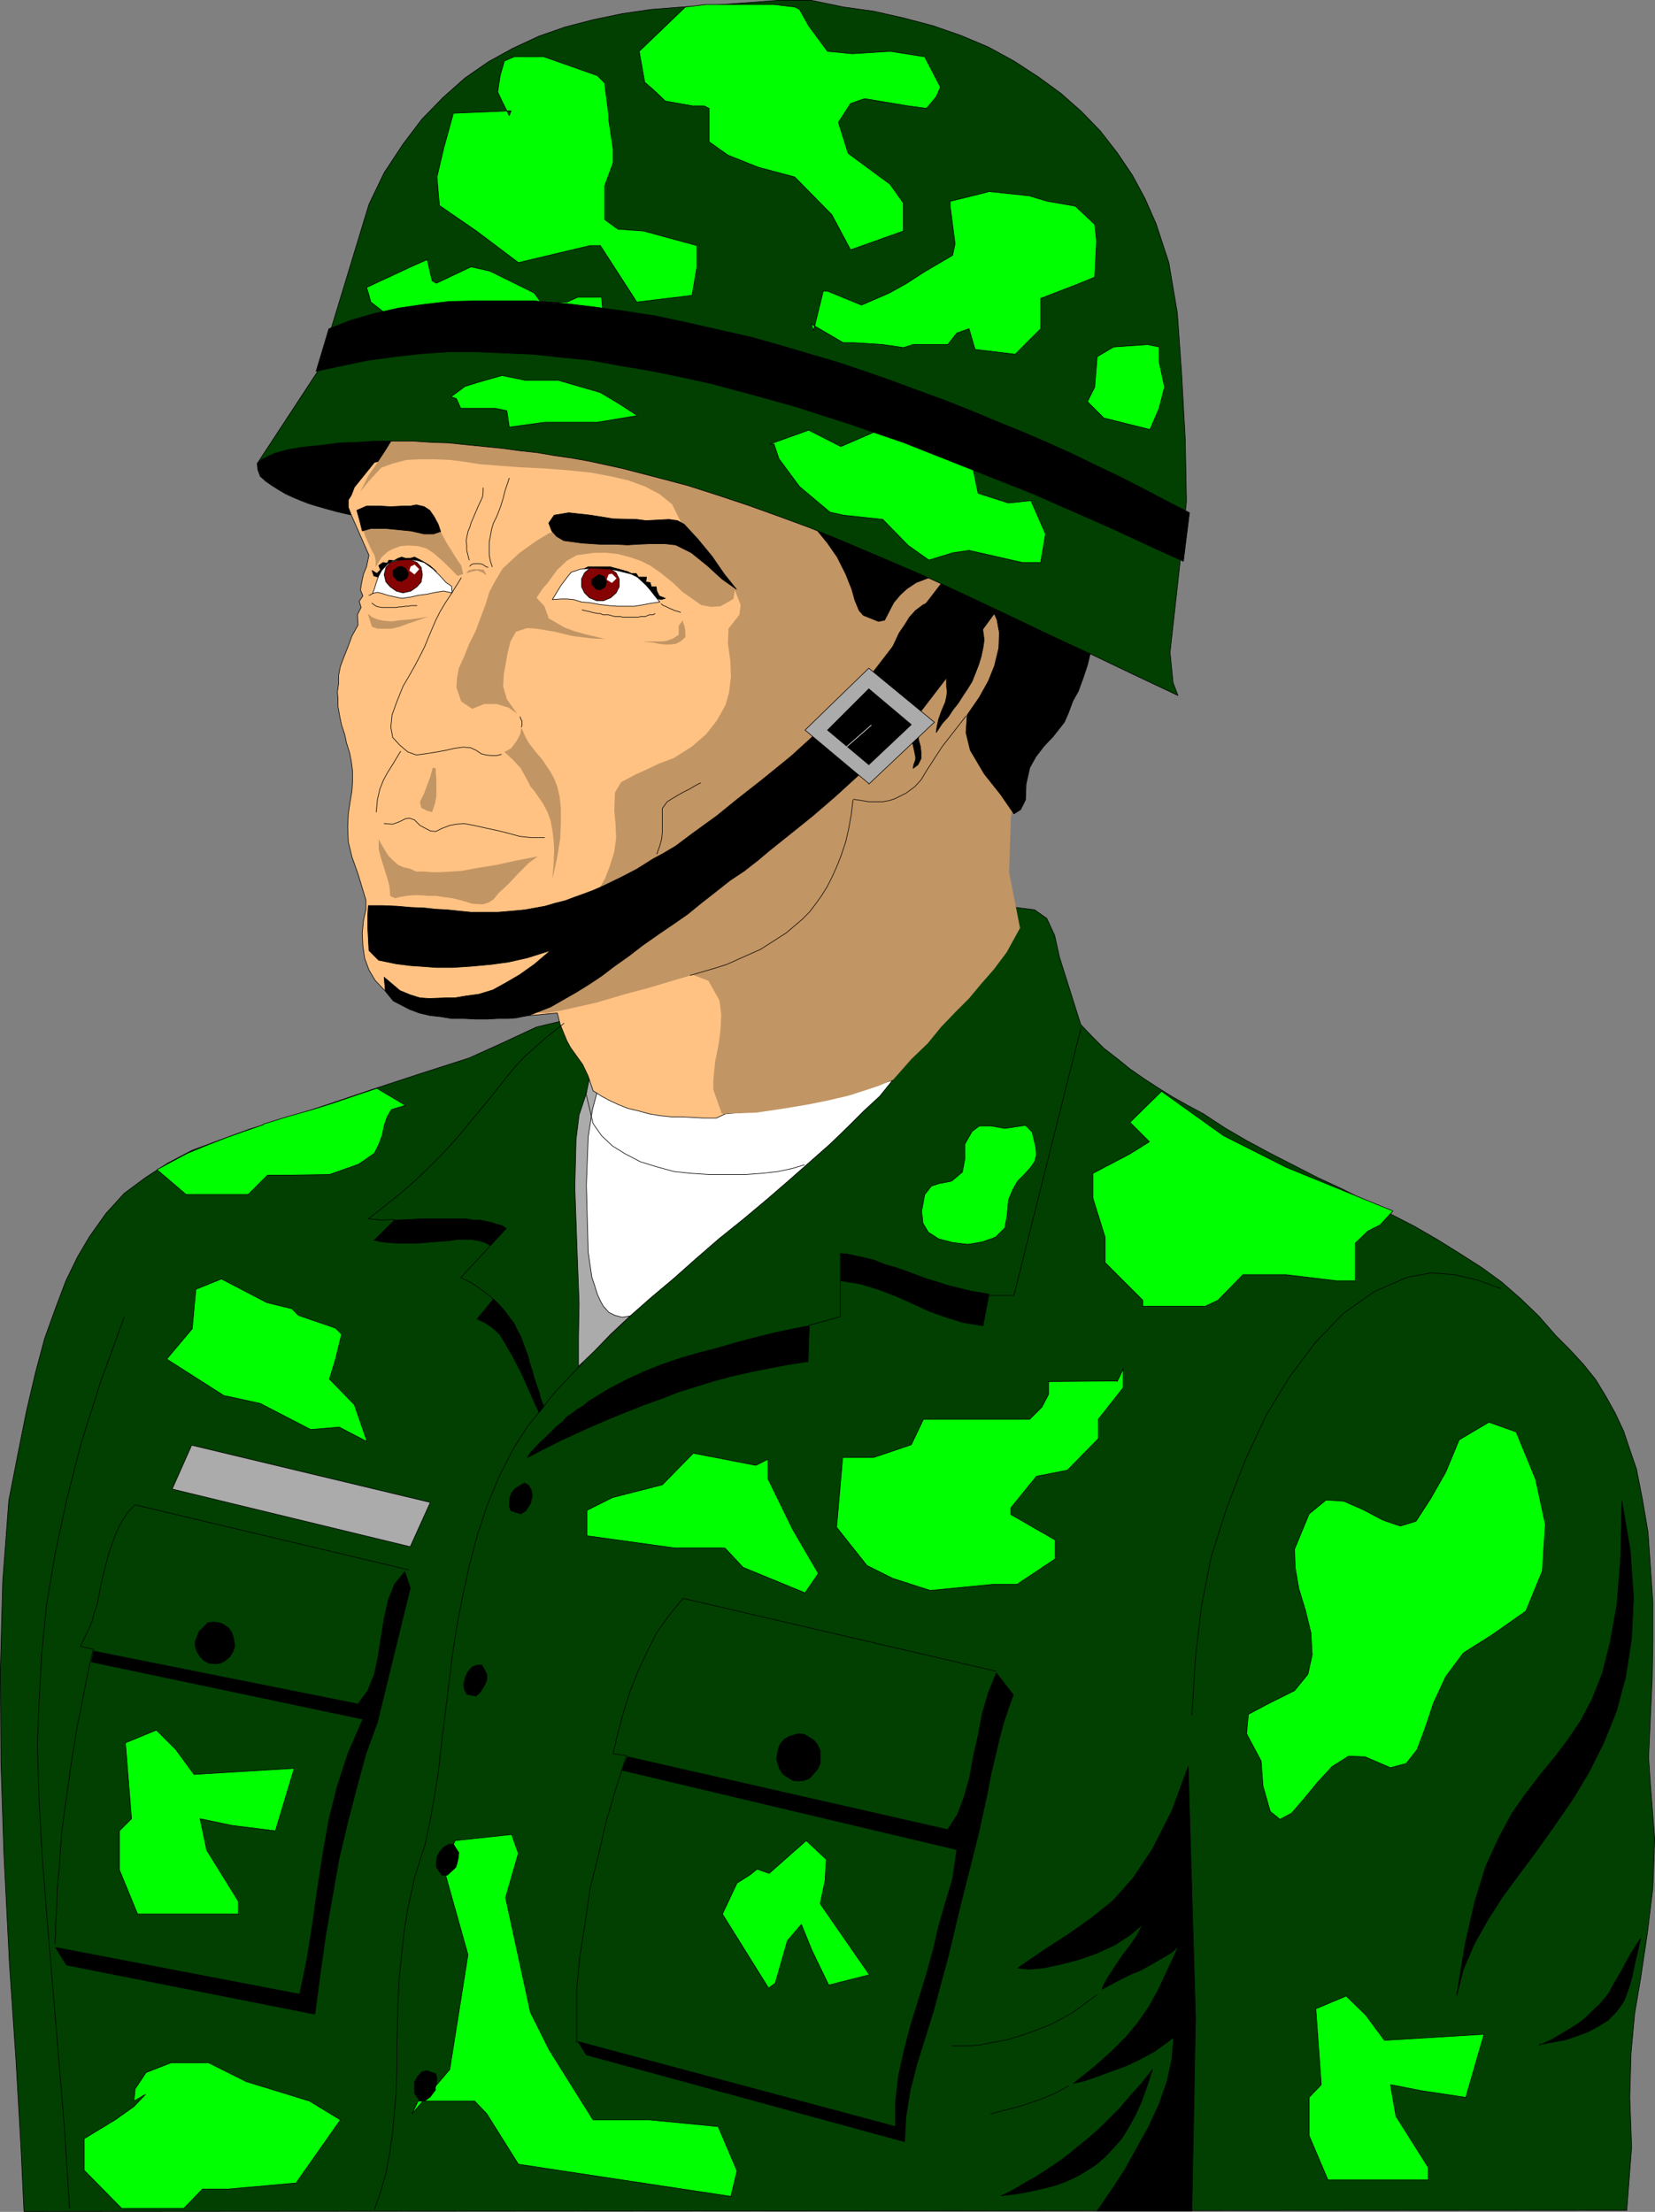 <?xml version="1.0" encoding="UTF-8" standalone="no"?>
<svg
   version="1.0"
   width="116.52mm"
   height="155.754mm"
   id="svg160"
   sodipodi:docname="Infantry.wmf"
   xmlns:inkscape="http://www.inkscape.org/namespaces/inkscape"
   xmlns:sodipodi="http://sodipodi.sourceforge.net/DTD/sodipodi-0.dtd"
   xmlns="http://www.w3.org/2000/svg"
   xmlns:svg="http://www.w3.org/2000/svg">
  <rect width="100%" height="100%" fill="#808080" stroke="none"/>
  <sodipodi:namedview
     id="namedview160"
     pagecolor="#ffffff"
     bordercolor="#000000"
     borderopacity="0.25"
     inkscape:showpageshadow="2"
     inkscape:pageopacity="0.0"
     inkscape:pagecheckerboard="0"
     inkscape:deskcolor="#d1d1d1"
     inkscape:document-units="mm" />
  <defs
     id="defs1">
    <pattern
       id="WMFhbasepattern"
       patternUnits="userSpaceOnUse"
       width="6"
       height="6"
       x="0"
       y="0" />
  </defs>
  <path
     style="fill:#000000;fill-opacity:1;fill-rule:evenodd;stroke:none"
     d="m 106.744,140.019 1.616,-24.077 -18.1,0.485 -15.676,2.262 -4.363,2.424 -1.778,2.262 0.162,1.616 0.646,1.778 1.454,1.293 1.616,1.131 1.778,1.131 1.939,1.131 2.101,0.97 1.939,0.808 2.101,0.808 2.101,0.646 2.263,0.646 2.909,0.808 2.747,0.646 2.909,0.646 2.747,0.646 2.424,0.485 2.424,0.485 2.263,0.485 1.778,0.485 z"
     id="path1" />
  <path
     style="fill:none;stroke:#000000;stroke-width:0.162px;stroke-linecap:round;stroke-linejoin:round;stroke-miterlimit:4;stroke-dasharray:none;stroke-opacity:1"
     d="m 106.744,140.019 1.616,-24.077 -18.1,0.485 -15.676,2.262 -4.363,2.424 -1.778,2.262 0.162,1.616 0.646,1.778 1.454,1.293 1.616,1.131 1.778,1.131 1.939,1.131 2.101,0.97 1.939,0.808 2.101,0.808 2.101,0.646 2.263,0.646 2.909,0.808 2.747,0.646 2.909,0.646 2.747,0.646 2.424,0.485 2.424,0.485 2.263,0.485 1.778,0.485 v 0"
     id="path2" />
  <path
     style="fill:#014001;fill-opacity:1;fill-rule:evenodd;stroke:none"
     d="m 287.587,272.685 3.232,3.393 2.909,2.909 3.555,2.747 3.394,2.747 3.717,2.585 3.717,2.424 3.879,2.424 4.04,2.262 4.202,2.262 5.656,3.717 5.818,3.393 6.303,3.393 6.303,3.232 6.303,3.232 6.626,3.07 6.464,3.232 6.303,3.393 6.303,3.232 6.141,3.555 5.98,3.717 5.818,3.717 5.333,3.878 5.172,4.525 4.687,4.525 4.525,5.171 3.717,3.717 3.717,4.04 3.232,4.04 2.747,4.525 2.424,4.363 2.263,4.848 1.616,4.848 1.778,5.171 1.616,8.241 1.454,8.564 0.646,9.211 0.646,9.534 v 9.695 l -0.162,10.18 -0.485,10.503 -0.485,10.827 0.485,7.272 1.131,14.382 -0.485,13.089 -1.454,11.958 -1.778,11.958 -1.616,9.534 -0.97,10.665 -0.323,11.635 0.485,13.25 -1.293,16.805 L 6.384,588.596 5.576,571.467 4.283,548.844 2.505,522.505 1.05,493.58 0.242,469.018 0.081,444.456 0.727,420.864 2.343,399.372 4.768,386.93 7.03,375.619 9.454,365.277 11.878,356.228 l 2.909,-8.08 2.747,-7.272 3.071,-6.302 3.232,-5.494 4.363,-6.14 4.848,-5.332 5.656,-4.201 5.98,-3.878 6.464,-3.393 7.434,-2.747 7.919,-2.909 8.727,-2.585 11.313,-3.717 12.444,-4.201 12.767,-4.201 13.09,-4.201 8.565,-3.878 9.373,-4.363 9.535,-2.262 10.666,10.665 15.676,6.787 31.029,-0.97 29.252,-10.18 21.656,-21.815 9.697,-14.058 5.01,0.646 3.232,2.262 2.101,4.525 1.293,5.817 5.656,17.937 z"
     id="path3" />
  <path
     style="fill:none;stroke:#000000;stroke-width:0.162px;stroke-linecap:round;stroke-linejoin:round;stroke-miterlimit:4;stroke-dasharray:none;stroke-opacity:1"
     d="m 287.587,272.685 3.232,3.393 2.909,2.909 3.555,2.747 3.394,2.747 3.717,2.585 3.717,2.424 3.879,2.424 4.04,2.262 4.202,2.262 5.656,3.717 5.818,3.393 6.303,3.393 6.303,3.232 6.303,3.232 6.626,3.07 6.464,3.232 6.303,3.393 6.303,3.232 6.141,3.555 5.98,3.717 5.818,3.717 5.333,3.878 5.172,4.525 4.687,4.525 4.525,5.171 3.717,3.717 3.717,4.04 3.232,4.04 2.747,4.525 2.424,4.363 2.263,4.848 1.616,4.848 1.778,5.171 1.616,8.241 1.454,8.564 0.646,9.211 0.646,9.534 v 9.695 l -0.162,10.18 -0.485,10.503 -0.485,10.827 0.485,7.272 1.131,14.382 -0.485,13.089 -1.454,11.958 -1.778,11.958 -1.616,9.534 -0.97,10.665 -0.323,11.635 0.485,13.25 -1.293,16.805 L 6.384,588.596 5.576,571.467 4.283,548.844 2.505,522.505 1.05,493.58 0.242,469.018 0.081,444.456 0.727,420.864 2.343,399.372 4.768,386.93 7.03,375.619 9.454,365.277 11.878,356.228 l 2.909,-8.08 2.747,-7.272 3.071,-6.302 3.232,-5.494 4.363,-6.14 4.848,-5.332 5.656,-4.201 5.98,-3.878 6.464,-3.393 7.434,-2.747 7.919,-2.909 8.727,-2.585 11.313,-3.717 12.444,-4.201 12.767,-4.201 13.09,-4.201 8.565,-3.878 9.373,-4.363 9.535,-2.262 10.666,10.665 15.676,6.787 31.029,-0.97 29.252,-10.18 21.656,-21.815 9.697,-14.058 5.01,0.646 3.232,2.262 2.101,4.525 1.293,5.817 5.656,17.937 v 0"
     id="path4" />
  <path
     style="fill:#ababab;fill-opacity:1;fill-rule:evenodd;stroke:none"
     d="m 50.988,384.668 -5.172,11.635 63.351,15.351 5.333,-11.796 -63.351,-15.19 v 0 z"
     id="path5" />
  <path
     style="fill:none;stroke:#000000;stroke-width:0.162px;stroke-linecap:round;stroke-linejoin:round;stroke-miterlimit:4;stroke-dasharray:none;stroke-opacity:1"
     d="m 50.988,384.668 -5.172,11.635 63.351,15.351 5.333,-11.796 -63.351,-15.19 v 0"
     id="path6" />
  <path
     style="fill:#ffffff;fill-opacity:1;fill-rule:evenodd;stroke:none"
     d="m 157.975,359.621 4.687,-4.525 5.01,-4.848 5.495,-4.848 6.141,-5.171 5.818,-5.171 6.141,-5.333 6.626,-5.333 5.98,-5.009 5.98,-5.171 5.495,-4.848 5.495,-4.848 4.525,-4.363 4.363,-4.363 4.364,-4.04 3.394,-4.201 -6.788,1.778 -13.09,3.232 -16.969,2.424 -17.616,-0.162 -17.777,-4.363 -7.111,-3.878 -2.909,13.089 -0.646,13.735 0.646,22.461 1.293,21.168 -2.424,6.464 z"
     id="path7" />
  <path
     style="fill:none;stroke:#000000;stroke-width:0.162px;stroke-linecap:round;stroke-linejoin:round;stroke-miterlimit:4;stroke-dasharray:none;stroke-opacity:1"
     d="m 157.975,359.621 4.687,-4.525 5.01,-4.848 5.495,-4.848 6.141,-5.171 5.818,-5.171 6.141,-5.333 6.626,-5.333 5.98,-5.009 5.98,-5.171 5.495,-4.848 5.495,-4.848 4.525,-4.363 4.363,-4.363 4.364,-4.04 3.394,-4.201 -6.788,1.778 -13.09,3.232 -16.969,2.424 -17.616,-0.162 -17.777,-4.363 -7.111,-3.878 -2.909,13.089 -0.646,13.735 0.646,22.461 1.293,21.168 -2.424,6.464 3.879,-3.878 v 0"
     id="path8" />
  <path
     style="fill:#ababab;fill-opacity:1;fill-rule:evenodd;stroke:none"
     d="m 153.934,361.237 v -5.333 l 0.162,-9.049 -0.485,-12.604 -0.646,-18.26 0.323,-12.766 0.808,-6.464 1.939,-5.817 0.646,-3.232 0.323,-3.07 -0.323,-3.07 2.101,3.07 0.97,3.393 -0.97,3.07 -1.131,4.201 -1.131,7.272 -0.485,12.766 0.485,17.937 0.97,6.625 0.808,2.424 0.646,2.101 0.808,1.778 0.808,1.454 1.454,1.616 1.616,0.808 1.939,0.485 2.101,-0.323 -5.172,4.848 -4.202,4.363 -4.363,4.201 z"
     id="path9" />
  <path
     style="fill:none;stroke:#000000;stroke-width:0.162px;stroke-linecap:round;stroke-linejoin:round;stroke-miterlimit:4;stroke-dasharray:none;stroke-opacity:1"
     d="m 153.934,361.237 v -5.333 l 0.162,-9.049 -0.485,-12.604 -0.646,-18.26 0.323,-12.766 0.808,-6.464 1.939,-5.817 0.646,-3.232 0.323,-3.07 -0.323,-3.07 2.101,3.07 0.97,3.393 -0.97,3.07 -1.131,4.201 -1.131,7.272 -0.485,12.766 0.485,17.937 0.97,6.625 0.808,2.424 0.646,2.101 0.808,1.778 0.808,1.454 1.454,1.616 1.616,0.808 1.939,0.485 2.101,-0.323 -5.172,4.848 -4.202,4.363 -4.363,4.201 v -2.424 0"
     id="path10" />
  <path
     style="fill:none;stroke:#000000;stroke-width:0.162px;stroke-linecap:round;stroke-linejoin:round;stroke-miterlimit:4;stroke-dasharray:none;stroke-opacity:1"
     d="m 155.874,290.783 1.939,8.241 2.263,3.232 2.909,2.747 3.394,2.101 4.04,2.101 4.202,1.293 4.687,1.293 4.525,0.485 5.01,0.323 h 4.848 4.687 l 4.364,-0.323 4.363,-0.485 3.717,-0.808 3.232,-0.97"
     id="path11" />
  <path
     style="fill:#ffc283;fill-opacity:1;fill-rule:evenodd;stroke:none"
     d="m 133.41,270.584 5.98,-0.162 8.889,-0.808 0.808,3.07 0.97,2.424 0.808,1.939 0.97,1.778 1.616,2.262 1.616,2.262 1.454,3.07 1.293,3.878 2.263,1.454 2.101,1.131 2.424,1.131 2.424,0.97 2.747,0.646 2.909,0.808 2.909,0.485 3.071,0.323 h 2.747 l 5.818,0.323 h 3.394 l 2.424,-1.131 10.99,-0.97 -27.797,-70.454 13.899,-12.604 31.029,-30.702 0.485,-39.59 -47.352,-16.482 -26.989,-3.717 -33.453,-1.616 -14.222,2.747 -5.333,6.625 -0.808,2.101 -0.808,1.293 v 1.939 l 0.808,2.101 4.687,10.665 -0.646,3.07 -0.808,1.939 -0.485,2.262 -0.323,1.939 0.646,1.616 -0.97,1.454 0.485,1.616 -0.97,1.939 0.162,2.747 -1.616,2.909 -1.131,3.07 -0.97,2.424 -0.97,2.585 -0.485,2.424 v 2.262 l -0.323,2.101 0.162,1.939 v 1.939 l 0.485,2.747 0.485,2.262 0.808,2.424 0.485,2.262 0.808,2.585 0.485,2.424 0.323,2.585 v 2.585 l -0.162,2.585 -0.485,2.909 -0.485,3.232 -0.162,3.555 0.162,3.878 0.97,4.04 1.616,4.525 1.454,4.848 0.646,2.101 v 2.424 l -0.646,2.909 -0.323,3.393 0.162,3.555 0.485,3.232 1.131,3.07 1.616,2.747 2.424,2.585 3.394,1.939 4.202,1.778 6.141,1.616 5.656,0.97 5.98,0.646 5.818,0.162 z"
     id="path12" />
  <path
     style="fill:none;stroke:#000000;stroke-width:0.162px;stroke-linecap:round;stroke-linejoin:round;stroke-miterlimit:4;stroke-dasharray:none;stroke-opacity:1"
     d="m 133.41,270.584 5.98,-0.162 8.889,-0.808 0.808,3.07 0.97,2.424 0.808,1.939 0.97,1.778 1.616,2.262 1.616,2.262 1.454,3.07 1.293,3.878 2.263,1.454 2.101,1.131 2.424,1.131 2.424,0.97 2.747,0.646 2.909,0.808 2.909,0.485 3.071,0.323 h 2.747 l 5.818,0.323 h 3.394 l 2.424,-1.131 10.99,-0.97 -27.797,-70.454 13.899,-12.604 31.029,-30.702 0.485,-39.59 -47.352,-16.482 -26.989,-3.717 -33.453,-1.616 -14.222,2.747 -5.333,6.625 -0.808,2.101 -0.808,1.293 v 1.939 l 0.808,2.101 4.687,10.665 -0.646,3.07 -0.808,1.939 -0.485,2.262 -0.323,1.939 0.646,1.616 -0.97,1.454 0.485,1.616 -0.97,1.939 0.162,2.747 -1.616,2.909 -1.131,3.07 -0.97,2.424 -0.97,2.585 -0.485,2.424 v 2.262 l -0.323,2.101 0.162,1.939 v 1.939 l 0.485,2.747 0.485,2.262 0.808,2.424 0.485,2.262 0.808,2.585 0.485,2.424 0.323,2.585 v 2.585 l -0.162,2.585 -0.485,2.909 -0.485,3.232 -0.162,3.555 0.162,3.878 0.97,4.04 1.616,4.525 1.454,4.848 0.646,2.101 v 2.424 l -0.646,2.909 -0.323,3.393 0.162,3.555 0.485,3.232 1.131,3.07 1.616,2.747 2.424,2.585 3.394,1.939 4.202,1.778 6.141,1.616 5.656,0.97 5.98,0.646 5.818,0.162 v 0"
     id="path13" />
  <path
     style="fill:#c29564;fill-opacity:1;fill-rule:evenodd;stroke:none"
     d="m 141.167,269.453 4.363,0.162 3.717,-0.646 9.373,-2.101 8.242,-2.424 5.495,-1.454 5.98,-1.778 5.98,-1.778 4.202,1.616 2.909,5.171 0.485,3.717 -0.162,3.878 -0.485,3.878 -0.97,4.848 -0.485,5.009 v 2.424 l 2.263,6.464 9.212,-0.323 7.596,-1.131 5.818,-0.97 5.656,-1.131 5.495,-1.293 4.525,-1.454 3.394,-1.131 3.879,-1.616 4.848,-5.494 4.364,-4.201 3.555,-4.363 3.879,-4.04 3.555,-3.555 3.232,-3.878 3.394,-3.878 3.394,-4.525 3.555,-6.464 -2.909,-14.866 0.485,-14.705 10.02,-49.447 -2.424,-5.817 -10.828,-7.433 -80.967,-43.791 -77.088,0.646 -5.172,8.403 -2.263,3.393 -2.263,3.232 -2.101,4.201 2.101,-2.585 3.394,-3.717 3.071,-1.131 3.717,-0.97 3.717,-0.162 h 3.717 l 4.04,0.162 3.879,0.485 4.04,0.646 4.04,0.323 6.464,0.485 6.626,0.323 6.303,0.485 6.303,0.646 5.172,0.97 4.848,1.131 4.364,1.616 3.717,1.939 3.394,2.747 3.232,6.464 3.717,4.848 2.909,3.878 3.232,3.555 3.232,3.07 1.939,5.009 -0.323,2.585 -2.909,3.717 -0.162,3.878 0.646,4.686 0.162,4.201 -0.485,4.201 -0.97,3.393 -2.263,4.04 -2.909,3.717 -3.717,3.232 -4.848,3.07 -3.879,1.454 -3.717,1.778 -2.586,1.131 -3.879,2.101 -1.616,2.747 -0.162,4.848 0.323,3.393 0.162,3.878 -0.485,3.555 -1.131,3.717 -1.293,3.393 -1.778,3.07 -1.939,2.424 -4.202,3.232 0.162,4.04 0.323,4.04 0.323,3.878 -0.162,3.878 -0.97,3.393 -2.101,3.07 -3.717,2.585 -5.818,2.262 v 0 z"
     id="path14" />
  <path
     style="fill:#000000;fill-opacity:1;fill-rule:evenodd;stroke:none"
     d="m 237.002,173.306 1.131,-2.424 1.131,-2.424 1.454,-2.101 1.293,-2.101 1.616,-1.778 1.939,-1.454 2.263,-1.131 2.424,-0.646 2.424,-0.323 2.424,0.323 2.424,1.131 1.939,1.616 1.131,1.616 0.808,2.101 0.162,2.262 0.323,2.262 -0.323,2.262 -0.485,2.262 -0.646,2.101 -0.808,2.101 -0.97,2.424 -1.293,2.101 -1.293,1.939 -1.131,1.778 -1.293,1.616 -1.293,1.939 -1.616,1.778 -1.616,2.424 0.162,-1.293 0.485,-2.262 0.808,-2.262 0.97,-2.262 0.323,-1.454 0.162,-1.293 -0.162,-1.454 v -2.585 -1.939 l 0.485,-1.939 0.485,-1.778 0.646,-1.778 0.646,-1.778 0.323,-1.939 0.162,-2.101 -1.131,-3.232 -2.101,-1.293 h -2.586 l -2.586,0.97 -2.909,1.939 -2.586,2.585 -3.717,5.494 z"
     id="path15" />
  <path
     style="fill:none;stroke:#000000;stroke-width:0.162px;stroke-linecap:round;stroke-linejoin:round;stroke-miterlimit:4;stroke-dasharray:none;stroke-opacity:1"
     d="m 237.002,173.306 1.131,-2.424 1.131,-2.424 1.454,-2.101 1.293,-2.101 1.616,-1.778 1.939,-1.454 2.263,-1.131 2.424,-0.646 2.424,-0.323 2.424,0.323 2.424,1.131 1.939,1.616 1.131,1.616 0.808,2.101 0.162,2.262 0.323,2.262 -0.323,2.262 -0.485,2.262 -0.646,2.101 -0.808,2.101 -0.97,2.424 -1.293,2.101 -1.293,1.939 -1.131,1.778 -1.293,1.616 -1.293,1.939 -1.616,1.778 -1.616,2.424 0.162,-1.293 0.485,-2.262 0.808,-2.262 0.97,-2.262 0.323,-1.454 0.162,-1.293 -0.162,-1.454 v -2.585 -1.939 l 0.485,-1.939 0.485,-1.778 0.646,-1.778 0.646,-1.778 0.323,-1.939 0.162,-2.101 -1.131,-3.232 -2.101,-1.293 h -2.586 l -2.586,0.97 -2.909,1.939 -2.586,2.585 -3.717,5.494 v 0"
     id="path16" />
  <path
     style="fill:#000000;fill-opacity:1;fill-rule:evenodd;stroke:none"
     d="m 245.083,169.105 0.162,1.293 -0.646,1.293 -0.97,2.909 v 1.616 l 0.485,1.616 0.808,1.454 0.646,1.454 0.646,1.454 0.323,1.778 v 1.939 l -0.485,1.454 -0.808,1.454 -1.131,1.454 -1.293,1.293 -1.293,0.97 -1.778,0.646 h -1.454 l -1.293,-0.646 v -1.778 l 0.646,-2.262 0.485,-1.939 0.323,-1.616 -0.162,-1.293 -0.646,-1.454 -0.485,-1.293 0.162,-1.616 0.323,-1.616 0.485,-1.939 0.808,-1.778 1.131,-1.454 1.293,-1.293 1.131,-1.293 1.616,-0.808 z"
     id="path17" />
  <path
     style="fill:none;stroke:#000000;stroke-width:0.162px;stroke-linecap:round;stroke-linejoin:round;stroke-miterlimit:4;stroke-dasharray:none;stroke-opacity:1"
     d="m 245.083,169.105 0.162,1.293 -0.646,1.293 -0.97,2.909 v 1.616 l 0.485,1.616 0.808,1.454 0.646,1.454 0.646,1.454 0.323,1.778 v 1.939 l -0.485,1.454 -0.808,1.454 -1.131,1.454 -1.293,1.293 -1.293,0.97 -1.778,0.646 h -1.454 l -1.293,-0.646 v -1.778 l 0.646,-2.262 0.485,-1.939 0.323,-1.616 -0.162,-1.293 -0.646,-1.454 -0.485,-1.293 0.162,-1.616 0.323,-1.616 0.485,-1.939 0.808,-1.778 1.131,-1.454 1.293,-1.293 1.131,-1.293 1.616,-0.808 h 0.97 v 0"
     id="path18" />
  <path
     style="fill:#000000;fill-opacity:1;fill-rule:evenodd;stroke:none"
     d="m 242.982,195.929 -0.323,1.293 0.323,1.131 0.323,1.454 0.323,1.616 v 0.808 l -0.485,1.293 -0.162,0.97 1.293,-0.97 0.808,-1.616 v -1.778 l -0.162,-1.454 -0.485,-1.778 v -1.454 l 0.485,-1.131 0.323,-1.131 -1.131,1.131 -0.97,1.131 z"
     id="path19" />
  <path
     style="fill:none;stroke:#000000;stroke-width:0.162px;stroke-linecap:round;stroke-linejoin:round;stroke-miterlimit:4;stroke-dasharray:none;stroke-opacity:1"
     d="m 242.982,195.929 -0.323,1.293 0.323,1.131 0.323,1.454 0.323,1.616 v 0.808 l -0.485,1.293 -0.162,0.97 1.293,-0.97 0.808,-1.616 v -1.778 l -0.162,-1.454 -0.485,-1.778 v -1.454 l 0.485,-1.131 0.323,-1.131 -1.131,1.131 -0.97,1.131 -0.162,0.485 v 0"
     id="path20" />
  <path
     style="fill:#000000;fill-opacity:1;fill-rule:evenodd;stroke:none"
     d="m 290.496,172.337 -1.131,4.686 -1.131,3.393 -1.293,3.555 -1.454,2.585 -1.131,3.07 -1.131,2.585 -2.909,3.717 -2.586,2.747 -2.101,2.747 -1.616,2.909 -0.97,4.363 -0.162,4.201 -1.293,2.585 -1.778,1.131 -3.555,-5.171 -4.363,-5.494 -3.717,-6.302 -1.131,-4.686 0.323,-4.686 3.232,-4.686 2.424,-4.363 1.616,-4.04 1.131,-4.686 0.162,-4.04 -0.646,-3.555 -1.616,-3.555 -16.484,-7.595 -3.394,1.293 -2.424,1.616 -1.778,1.616 -1.778,2.101 -2.424,4.686 -1.616,0.323 -4.04,-1.616 -1.131,-1.293 -1.131,-2.747 -0.808,-2.909 -1.616,-4.04 -2.263,-4.525 -2.586,-3.717 -4.848,-5.979 26.181,11.15 15.999,7.272 16.161,7.595 z"
     id="path21" />
  <path
     style="fill:none;stroke:#000000;stroke-width:0.162px;stroke-linecap:round;stroke-linejoin:round;stroke-miterlimit:4;stroke-dasharray:none;stroke-opacity:1"
     d="m 290.496,172.337 -1.131,4.686 -1.131,3.393 -1.293,3.555 -1.454,2.585 -1.131,3.07 -1.131,2.585 -2.909,3.717 -2.586,2.747 -2.101,2.747 -1.616,2.909 -0.97,4.363 -0.162,4.201 -1.293,2.585 -1.778,1.131 -3.555,-5.171 -4.363,-5.494 -3.717,-6.302 -1.131,-4.686 0.323,-4.686 3.232,-4.686 2.424,-4.363 1.616,-4.04 1.131,-4.686 0.162,-4.04 -0.646,-3.555 -1.616,-3.555 -16.484,-7.595 -3.394,1.293 -2.424,1.616 -1.778,1.616 -1.778,2.101 -2.424,4.686 -1.616,0.323 -4.04,-1.616 -1.131,-1.293 -1.131,-2.747 -0.808,-2.909 -1.616,-4.04 -2.263,-4.525 -2.586,-3.717 -4.848,-5.979 26.181,11.15 15.999,7.272 16.161,7.595 16.808,7.756 v 0"
     id="path22" />
  <path
     style="fill:none;stroke:#000000;stroke-width:0.162px;stroke-linecap:round;stroke-linejoin:round;stroke-miterlimit:4;stroke-dasharray:none;stroke-opacity:1"
     d="m 138.743,193.505 0.162,-0.485 v -0.646 -0.485 l -0.323,-0.485 -0.162,-0.646"
     id="path23" />
  <path
     style="fill:#c29564;fill-opacity:1;fill-rule:evenodd;stroke:none"
     d="m 144.399,156.663 -1.616,2.424 2.101,2.262 1.131,3.232 4.202,2.424 2.586,0.97 2.909,0.808 2.747,0.646 2.586,0.646 -3.555,-0.162 -2.586,-0.323 -2.586,-0.323 -4.687,-1.131 -4.848,-0.808 -2.586,-0.162 -2.909,0.97 -1.454,2.585 -0.808,3.232 -0.485,2.909 -0.485,2.585 -0.162,3.232 0.97,3.393 2.747,3.878 -2.263,-1.616 -3.232,-0.97 h -3.232 l -3.232,1.293 -2.909,-1.939 -1.293,-3.717 0.162,-2.585 0.485,-2.585 1.454,-3.232 1.293,-3.232 1.778,-3.555 1.293,-3.555 1.293,-3.393 0.97,-3.232 1.616,-3.07 1.939,-3.232 4.525,-4.201 4.525,-3.232 3.232,-1.939 3.555,-1.454 31.029,2.262 9.858,8.241 2.263,2.585 2.909,3.07 -0.485,2.747 -3.394,1.939 -2.586,0.162 -2.586,-0.485 -4.848,-3.393 -2.909,-2.747 -3.232,-2.585 -2.586,-1.778 -2.586,-1.293 -2.909,-0.97 -3.071,-0.808 -3.071,-0.323 h -3.232 l -4.687,0.646 -2.586,1.454 -2.586,2.424 -2.586,3.555 -1.293,1.454 z"
     id="path24" />
  <path
     style="fill:#c29564;fill-opacity:1;fill-rule:evenodd;stroke:none"
     d="m 116.602,140.342 0.97,1.778 1.131,2.101 1.293,2.101 1.616,2.585 1.131,1.616 0.485,2.262 -1.454,0.485 -1.616,-1.616 -1.939,-1.939 -2.747,-2.424 -1.939,-1.293 -2.263,-0.646 -2.586,-0.162 -2.101,0.162 -1.778,0.646 -1.616,0.808 -1.616,1.454 -1.616,2.585 v -1.778 l -0.323,-1.293 -0.97,-1.778 -0.646,-1.454 -0.808,-1.778 -0.485,-1.454 -0.485,-1.778 z"
     id="path25" />
  <path
     style="fill:#c29564;fill-opacity:1;fill-rule:evenodd;stroke:none"
     d="m 134.218,200.131 1.778,1.616 1.293,1.293 1.293,1.454 0.97,1.778 0.808,1.454 0.808,1.616 0.97,1.131 2.263,3.232 1.293,2.424 0.808,2.262 0.485,2.585 0.323,2.585 0.162,2.747 -0.162,3.555 -0.323,4.201 1.293,-5.979 0.808,-5.009 0.162,-4.201 v -3.717 l -0.323,-3.07 -0.646,-2.747 -0.808,-2.101 -0.97,-1.778 -1.293,-1.939 -0.97,-1.454 -1.293,-1.454 -1.131,-1.454 -1.131,-1.454 -0.97,-1.778 -0.97,-2.262 -0.323,1.778 -0.97,1.778 -1.454,1.939 -1.778,0.97 z"
     id="path26" />
  <path
     style="fill:#000000;fill-opacity:1;fill-rule:evenodd;stroke:none"
     d="m 251.062,154.562 -22.787,29.571 -8.889,9.049 -8.889,8.08 -7.757,6.302 -6.788,5.333 -5.172,4.201 -6.464,4.686 -4.525,3.393 -3.555,2.101 -2.424,1.293 -4.364,2.747 -4.363,2.262 -4.687,2.262 -2.586,1.131 -2.586,0.97 -2.263,0.808 -2.586,0.97 -2.586,0.646 -2.747,0.808 -5.333,0.97 -3.394,0.323 -3.879,0.323 h -3.717 -3.394 l -3.232,-0.323 -3.071,-0.323 -3.071,-0.162 -2.909,-0.323 -3.717,-0.162 -3.717,-0.323 -3.879,-0.162 h -3.717 l -0.162,2.585 v 3.232 l 0.162,3.07 0.162,3.07 2.586,2.585 4.687,0.97 3.879,0.485 2.424,0.162 4.363,0.323 h 4.364 l 4.848,-0.323 5.333,-0.485 4.687,-0.646 5.01,-1.131 6.141,-1.939 -4.363,3.717 -3.879,2.747 -3.879,2.262 -3.232,1.778 -3.717,1.131 -3.555,0.485 -2.909,0.485 h -2.424 l -4.202,0.162 -2.586,-0.162 -2.586,-0.808 -2.747,-1.131 -4.202,-3.555 0.323,3.717 2.101,2.585 4.364,2.262 2.586,0.97 2.747,0.646 2.909,0.323 2.909,0.485 h 3.232 l 3.232,0.162 h 3.071 l 2.909,-0.162 h 2.586 l 2.263,-0.162 3.717,-0.808 5.333,-2.101 3.394,-1.939 3.394,-1.939 3.394,-2.101 3.394,-2.262 3.394,-2.585 3.879,-2.747 3.555,-2.747 4.364,-3.07 4.04,-2.747 3.717,-2.585 3.555,-2.909 3.717,-2.909 3.879,-3.07 3.879,-2.585 3.717,-2.909 3.071,-2.585 3.232,-2.585 3.232,-2.585 5.01,-4.04 5.818,-5.009 7.434,-6.787 7.434,-7.595 7.919,-8.241 10.666,-13.897 10.181,-13.897 -14.545,-6.948 v 0 z"
     id="path27" />
  <path
     style="fill:none;stroke:#000000;stroke-width:0.162px;stroke-linecap:round;stroke-linejoin:round;stroke-miterlimit:4;stroke-dasharray:none;stroke-opacity:1"
     d="m 251.062,154.562 -22.787,29.571 -8.889,9.049 -8.889,8.08 -7.757,6.302 -6.788,5.333 -5.172,4.201 -6.464,4.686 -4.525,3.393 -3.555,2.101 -2.424,1.293 -4.364,2.747 -4.363,2.262 -4.687,2.262 -2.586,1.131 -2.586,0.97 -2.263,0.808 -2.586,0.97 -2.586,0.646 -2.747,0.808 -5.333,0.97 -3.394,0.323 -3.879,0.323 h -3.717 -3.394 l -3.232,-0.323 -3.071,-0.323 -3.071,-0.162 -2.909,-0.323 -3.717,-0.162 -3.717,-0.323 -3.879,-0.162 h -3.717 l -0.162,2.585 v 3.232 l 0.162,3.07 0.162,3.07 2.586,2.585 4.687,0.97 3.879,0.485 2.424,0.162 4.363,0.323 h 4.364 l 4.848,-0.323 5.333,-0.485 4.687,-0.646 5.01,-1.131 6.141,-1.939 -4.363,3.717 -3.879,2.747 -3.879,2.262 -3.232,1.778 -3.717,1.131 -3.555,0.485 -2.909,0.485 h -2.424 l -4.202,0.162 -2.586,-0.162 -2.586,-0.808 -2.747,-1.131 -4.202,-3.555 0.323,3.717 2.101,2.585 4.364,2.262 2.586,0.97 2.747,0.646 2.909,0.323 2.909,0.485 h 3.232 l 3.232,0.162 h 3.071 l 2.909,-0.162 h 2.586 l 2.263,-0.162 3.717,-0.808 5.333,-2.101 3.394,-1.939 3.394,-1.939 3.394,-2.101 3.394,-2.262 3.394,-2.585 3.879,-2.747 3.555,-2.747 4.364,-3.07 4.04,-2.747 3.717,-2.585 3.555,-2.909 3.717,-2.909 3.879,-3.07 3.879,-2.585 3.717,-2.909 3.071,-2.585 3.232,-2.585 3.232,-2.585 5.01,-4.04 5.818,-5.009 7.434,-6.787 7.434,-7.595 7.919,-8.241 10.666,-13.897 10.181,-13.897 -14.545,-6.948 v 0"
     id="path28" />
  <path
     style="fill:#ababab;fill-opacity:1;fill-rule:evenodd;stroke:none"
     d="m 231.184,208.533 -16.969,-14.22 16.969,-16.482 17.454,14.382 -17.454,16.482 v 0 z"
     id="path29" />
  <path
     style="fill:none;stroke:#000000;stroke-width:0.162px;stroke-linecap:round;stroke-linejoin:round;stroke-miterlimit:4;stroke-dasharray:none;stroke-opacity:1"
     d="m 231.184,208.533 -16.969,-14.22 16.969,-16.482 17.454,14.382 -17.454,16.482 v 0"
     id="path30" />
  <path
     style="fill:#000000;fill-opacity:1;fill-rule:evenodd;stroke:none"
     d="m 231.184,203.524 -10.99,-9.211 10.99,-10.988 11.313,9.534 z"
     id="path31" />
  <path
     style="fill:none;stroke:#000000;stroke-width:0.162px;stroke-linecap:round;stroke-linejoin:round;stroke-miterlimit:4;stroke-dasharray:none;stroke-opacity:1"
     d="m 231.184,203.524 -10.99,-9.211 10.99,-10.988 11.313,9.534 -11.313,10.665 v 0"
     id="path32" />
  <path
     style="fill:none;stroke:#ffffff;stroke-width:0.162px;stroke-linecap:round;stroke-linejoin:round;stroke-miterlimit:4;stroke-dasharray:none;stroke-opacity:1"
     d="m 225.366,198.676 6.464,-5.656"
     id="path33" />
  <path
     style="fill:#014001;fill-opacity:1;fill-rule:evenodd;stroke:none"
     d="m 84.765,98.49 13.414,-44.114 4.04,-8.403 5.01,-7.595 5.01,-6.625 5.656,-5.817 5.818,-5.171 6.303,-4.363 6.464,-3.555 6.949,-3.232 6.949,-2.424 7.434,-1.939 7.757,-1.616 7.757,-1.131 8.242,-0.646 8.242,-0.485 8.889,-0.646 8.404,-0.646 h 8.727 l 8.565,1.778 8.081,1.131 7.919,1.778 7.919,2.101 7.434,2.585 7.272,3.07 6.788,3.717 6.464,4.201 5.98,4.363 5.495,4.848 5.01,5.171 4.525,5.817 4.04,5.979 3.394,6.302 2.909,6.625 3.394,10.342 2.263,13.412 1.131,15.998 0.97,17.613 0.323,16.482 -1.778,16.967 -2.586,23.269 0.808,8.08 1.293,3.393 -11.636,-5.494 -11.151,-5.333 -11.474,-5.332 -11.151,-5.333 -11.313,-5.333 -11.151,-5.171 -11.313,-4.848 -11.474,-4.848 -7.596,-3.07 -7.919,-2.909 -8.081,-2.909 -8.242,-2.747 -8.081,-2.585 -8.565,-2.262 -8.727,-2.262 -8.889,-1.939 -4.525,-0.808 -4.525,-0.646 -4.687,-0.808 -4.525,-0.485 -4.687,-0.646 -4.848,-0.485 -4.848,-0.485 -4.687,-0.485 -4.687,-0.162 -4.848,-0.323 h -4.848 -5.01 l -4.848,0.323 -4.848,0.162 -4.848,0.646 -4.848,0.485 -1.939,0.323 -1.939,0.323 -1.778,0.485 -1.778,0.485 -1.454,0.646 -1.939,0.97 -1.293,1.131 z"
     id="path34" />
  <path
     style="fill:none;stroke:#000000;stroke-width:0.162px;stroke-linecap:round;stroke-linejoin:round;stroke-miterlimit:4;stroke-dasharray:none;stroke-opacity:1"
     d="m 84.765,98.49 13.414,-44.114 4.04,-8.403 5.01,-7.595 5.01,-6.625 5.656,-5.817 5.818,-5.171 6.303,-4.363 6.464,-3.555 6.949,-3.232 6.949,-2.424 7.434,-1.939 7.757,-1.616 7.757,-1.131 8.242,-0.646 8.242,-0.485 8.889,-0.646 8.404,-0.646 h 8.727 l 8.565,1.778 8.081,1.131 7.919,1.778 7.919,2.101 7.434,2.585 7.272,3.07 6.788,3.717 6.464,4.201 5.98,4.363 5.495,4.848 5.01,5.171 4.525,5.817 4.04,5.979 3.394,6.302 2.909,6.625 3.394,10.342 2.263,13.412 1.131,15.998 0.97,17.613 0.323,16.482 -1.778,16.967 -2.586,23.269 0.808,8.08 1.293,3.393 -11.636,-5.494 -11.151,-5.333 -11.474,-5.332 -11.151,-5.333 -11.313,-5.333 -11.151,-5.171 -11.313,-4.848 -11.474,-4.848 -7.596,-3.07 -7.919,-2.909 -8.081,-2.909 -8.242,-2.747 -8.081,-2.585 -8.565,-2.262 -8.727,-2.262 -8.889,-1.939 -4.525,-0.808 -4.525,-0.646 -4.687,-0.808 -4.525,-0.485 -4.687,-0.646 -4.848,-0.485 -4.848,-0.485 -4.687,-0.485 -4.687,-0.162 -4.848,-0.323 h -4.848 -5.01 l -4.848,0.323 -4.848,0.162 -4.848,0.646 -4.848,0.485 -1.939,0.323 -1.939,0.323 -1.778,0.485 -1.778,0.485 -1.454,0.646 -1.939,0.97 -1.293,1.131 16.323,-24.885 v 0"
     id="path35" />
  <path
     style="fill:none;stroke:#000000;stroke-width:0.162px;stroke-linecap:round;stroke-linejoin:round;stroke-miterlimit:4;stroke-dasharray:none;stroke-opacity:1"
     d="m 99.148,157.955 -0.485,0.323 -0.485,0.162"
     id="path36" />
  <path
     style="fill:#000000;fill-opacity:1;fill-rule:evenodd;stroke:none"
     d="m 116.117,152.138 -1.454,-1.131 -1.454,-0.808 -1.454,-0.485 -1.616,-0.485 -1.616,-0.162 -1.616,0.162 -1.454,0.162 -1.454,0.646 -1.454,0.97 -0.97,1.293 -0.97,1.293 -1.131,-0.323 -0.485,-1.454 1.293,0.808 0.97,-0.97 -0.485,-1.131 1.131,-0.808 1.131,0.162 0.485,-0.808 1.293,0.162 1.131,-0.646 0.97,-0.323 0.97,0.323 h 1.293 l 1.131,-0.323 1.293,0.646 1.454,0.808 1.293,0.808 1.293,1.131 0.485,0.485 z"
     id="path37" />
  <path
     style="fill:none;stroke:#000000;stroke-width:0.162px;stroke-linecap:round;stroke-linejoin:round;stroke-miterlimit:4;stroke-dasharray:none;stroke-opacity:1"
     d="m 116.117,152.138 -1.454,-1.131 -1.454,-0.808 -1.454,-0.485 -1.616,-0.485 -1.616,-0.162 -1.616,0.162 -1.454,0.162 -1.454,0.646 -1.454,0.97 -0.97,1.293 -0.97,1.293 -1.131,-0.323 -0.485,-1.454 1.293,0.808 0.97,-0.97 -0.485,-1.131 1.131,-0.808 1.131,0.162 0.485,-0.808 1.293,0.162 1.131,-0.646 0.97,-0.323 0.97,0.323 h 1.293 l 1.131,-0.323 1.293,0.646 1.454,0.808 1.293,0.808 1.293,1.131 0.485,0.485 v 0"
     id="path38" />
  <path
     style="fill:#000000;fill-opacity:1;fill-rule:evenodd;stroke:none"
     d="m 155.066,151.492 h 1.454 1.616 1.616 l 1.616,0.162 1.778,0.162 1.616,0.485 1.778,0.485 1.616,0.485 1.454,1.131 1.293,0.97 1.131,1.293 1.293,1.293 1.293,1.293 1.293,0.323 1.131,-0.323 -1.616,-0.646 -0.646,-1.293 -0.162,-1.131 h -1.293 l -0.323,-1.131 -1.131,-0.162 0.162,-1.293 h -1.131 -0.97 l -0.646,-0.97 h -1.293 l -0.97,-0.485 -1.131,-0.323 -1.131,-0.323 -1.293,-0.323 -1.131,-0.323 h -1.454 -1.616 -1.293 -1.454 l -1.293,0.646 v 0 z"
     id="path39" />
  <path
     style="fill:none;stroke:#000000;stroke-width:0.162px;stroke-linecap:round;stroke-linejoin:round;stroke-miterlimit:4;stroke-dasharray:none;stroke-opacity:1"
     d="m 155.066,151.492 h 1.454 1.616 1.616 l 1.616,0.162 1.778,0.162 1.616,0.485 1.778,0.485 1.616,0.485 1.454,1.131 1.293,0.97 1.131,1.293 1.293,1.293 1.293,1.293 1.293,0.323 1.131,-0.323 -1.616,-0.646 -0.646,-1.293 -0.162,-1.131 h -1.293 l -0.323,-1.131 -1.131,-0.162 0.162,-1.293 h -1.131 -0.97 l -0.646,-0.97 h -1.293 l -0.97,-0.485 -1.131,-0.323 -1.131,-0.323 -1.293,-0.323 -1.131,-0.323 h -1.454 -1.616 -1.293 -1.454 l -1.293,0.646 v 0"
     id="path40" />
  <path
     style="fill:#00ff00;fill-opacity:1;fill-rule:evenodd;stroke:none"
     d="m 123.713,102.853 3.071,-0.97 6.788,-1.939 6.303,1.293 h 8.727 l 11.151,3.232 4.848,2.909 5.01,3.232 -10.666,1.778 h -14.06 l -9.373,1.293 -0.646,-4.363 -3.071,-0.646 h -7.596 -1.616 l -1.131,-2.585 -1.454,-0.485 3.717,-2.747 z"
     id="path41" />
  <path
     style="fill:none;stroke:#000000;stroke-width:0.162px;stroke-linecap:round;stroke-linejoin:round;stroke-miterlimit:4;stroke-dasharray:none;stroke-opacity:1"
     d="m 123.713,102.853 3.071,-0.97 6.788,-1.939 6.303,1.293 h 8.727 l 11.151,3.232 4.848,2.909 5.01,3.232 -10.666,1.778 h -14.06 l -9.373,1.293 -0.646,-4.363 -3.071,-0.646 h -7.596 -1.616 l -1.131,-2.585 -1.454,-0.485 3.717,-2.747 v 0"
     id="path42" />
  <path
     style="fill:#00ff00;fill-opacity:1;fill-rule:evenodd;stroke:none"
     d="m 97.532,76.513 11.798,-5.494 4.363,-1.939 1.293,5.656 1.131,0.646 9.212,-4.363 5.01,1.131 11.798,5.817 1.778,2.424 h 4.363 2.586 l 2.909,-1.293 h 6.303 l 0.485,5.656 -8.081,2.424 -12.929,-2.424 -7.434,0.646 h -3.071 -6.949 -6.626 l -11.151,-0.646 -5.656,-4.363 -0.646,-2.424 -0.485,-1.454 z"
     id="path43" />
  <path
     style="fill:none;stroke:#000000;stroke-width:0.162px;stroke-linecap:round;stroke-linejoin:round;stroke-miterlimit:4;stroke-dasharray:none;stroke-opacity:1"
     d="m 97.532,76.513 11.798,-5.494 4.363,-1.939 1.293,5.656 1.131,0.646 9.212,-4.363 5.01,1.131 11.798,5.817 1.778,2.424 h 4.363 2.586 l 2.909,-1.293 h 6.303 l 0.485,5.656 -8.081,2.424 -12.929,-2.424 -7.434,0.646 h -3.071 -6.949 -6.626 l -11.151,-0.646 -5.656,-4.363 -0.646,-2.424 -0.485,-1.454 v 0"
     id="path44" />
  <path
     style="fill:#00ff00;fill-opacity:1;fill-rule:evenodd;stroke:none"
     d="m 135.996,29.49 -15.353,0.646 -2.586,9.372 -1.778,7.595 0.646,7.595 9.858,6.787 11.151,8.403 19.07,-4.525 h 2.747 l 9.697,15.028 14.707,-1.778 1.293,-7.595 v -5.656 l -14.222,-3.878 -6.788,-0.485 -3.555,-2.585 v -8.888 l 2.263,-6.14 v -3.878 l -1.131,-7.433 v -1.293 l -1.131,-8.726 -1.939,-1.939 -14.222,-5.009 h -7.919 l -2.586,1.131 -1.131,3.878 -0.646,4.363 1.131,2.424 1.939,3.878 z"
     id="path45" />
  <path
     style="fill:none;stroke:#000000;stroke-width:0.162px;stroke-linecap:round;stroke-linejoin:round;stroke-miterlimit:4;stroke-dasharray:none;stroke-opacity:1"
     d="m 135.996,29.49 -15.353,0.646 -2.586,9.372 -1.778,7.595 0.646,7.595 9.858,6.787 11.151,8.403 19.07,-4.525 h 2.747 l 9.697,15.028 14.707,-1.778 1.293,-7.595 v -5.656 l -14.222,-3.878 -6.788,-0.485 -3.555,-2.585 v -8.888 l 2.263,-6.14 v -3.878 l -1.131,-7.433 v -1.293 l -1.131,-8.726 -1.939,-1.939 -14.222,-5.009 h -7.919 l -2.586,1.131 -1.131,3.878 -0.646,4.363 1.131,2.424 1.939,3.878 0.485,-1.293 v 0"
     id="path46" />
  <path
     style="fill:#00ff00;fill-opacity:1;fill-rule:evenodd;stroke:none"
     d="m 182.378,1.858 -12.282,11.796 1.454,8.241 2.263,1.939 3.232,3.07 7.272,1.293 h 3.071 l 1.293,0.646 v 8.888 l 5.01,3.555 8.081,3.232 9.697,2.585 9.858,10.019 5.01,9.372 14.06,-5.009 v -7.433 l -3.555,-5.009 -11.151,-8.241 -2.586,-8.241 3.232,-5.009 3.717,-1.293 11.636,1.939 4.848,0.646 2.586,-3.07 1.131,-2.585 -4.202,-8.08 -9.212,-1.454 -10.02,0.646 -6.626,-0.646 -5.01,-6.787 -2.424,-4.363 -1.293,-0.646 -5.495,-0.646 h -9.858 -8.242 z"
     id="path47" />
  <path
     style="fill:none;stroke:#000000;stroke-width:0.162px;stroke-linecap:round;stroke-linejoin:round;stroke-miterlimit:4;stroke-dasharray:none;stroke-opacity:1"
     d="m 182.378,1.858 -12.282,11.796 1.454,8.241 2.263,1.939 3.232,3.07 7.272,1.293 h 3.071 l 1.293,0.646 v 8.888 l 5.01,3.555 8.081,3.232 9.697,2.585 9.858,10.019 5.01,9.372 14.06,-5.009 v -7.433 l -3.555,-5.009 -11.151,-8.241 -2.586,-8.241 3.232,-5.009 3.717,-1.293 11.636,1.939 4.848,0.646 2.586,-3.07 1.131,-2.585 -4.202,-8.08 -9.212,-1.454 -10.02,0.646 -6.626,-0.646 -5.01,-6.787 -2.424,-4.363 -1.293,-0.646 -5.495,-0.646 h -9.858 -8.242 l -5.495,0.646 v 0"
     id="path48" />
  <path
     style="fill:#00ff00;fill-opacity:1;fill-rule:evenodd;stroke:none"
     d="m 204.842,118.204 10.343,-3.717 8.565,4.363 8.565,-3.717 1.939,-0.646 14.222,3.232 6.141,3.555 4.363,3.717 1.293,6.302 8.081,2.585 5.98,-0.646 3.879,8.888 -1.293,7.595 h -4.848 l -14.222,-3.232 -4.364,0.646 -6.303,1.939 -5.495,-3.878 -6.788,-6.948 -10.505,-1.131 -3.555,-0.808 -8.081,-6.787 -5.495,-7.433 -1.293,-3.878 z"
     id="path49" />
  <path
     style="fill:none;stroke:#000000;stroke-width:0.162px;stroke-linecap:round;stroke-linejoin:round;stroke-miterlimit:4;stroke-dasharray:none;stroke-opacity:1"
     d="m 204.842,118.204 10.343,-3.717 8.565,4.363 8.565,-3.717 1.939,-0.646 14.222,3.232 6.141,3.555 4.363,3.717 1.293,6.302 8.081,2.585 5.98,-0.646 3.879,8.888 -1.293,7.595 h -4.848 l -14.222,-3.232 -4.364,0.646 -6.303,1.939 -5.495,-3.878 -6.788,-6.948 -10.505,-1.131 -3.555,-0.808 -8.081,-6.787 -5.495,-7.433 -1.293,-3.878 h -1.131 v 0"
     id="path50" />
  <path
     style="fill:#00ff00;fill-opacity:1;fill-rule:evenodd;stroke:none"
     d="m 305.364,91.703 -9.05,0.646 -4.364,2.585 -0.646,8.08 -1.939,3.878 4.363,4.363 12.282,3.07 2.424,-5.656 1.454,-5.656 -1.454,-6.787 v -3.878 z"
     id="path51" />
  <path
     style="fill:none;stroke:#000000;stroke-width:0.162px;stroke-linecap:round;stroke-linejoin:round;stroke-miterlimit:4;stroke-dasharray:none;stroke-opacity:1"
     d="m 305.364,91.703 -9.05,0.646 -4.364,2.585 -0.646,8.08 -1.939,3.878 4.363,4.363 12.282,3.07 2.424,-5.656 1.454,-5.656 -1.454,-6.787 v -3.878 l -3.071,-0.646 v 0"
     id="path52" />
  <path
     style="fill:#00ff00;fill-opacity:1;fill-rule:evenodd;stroke:none"
     d="m 216.478,87.986 2.586,-10.503 h 1.131 l 9.05,3.717 7.434,-3.232 4.363,-2.424 5.01,-3.232 7.434,-4.363 0.646,-3.07 -1.293,-10.019 v -1.293 l 7.919,-1.939 2.424,-0.646 10.666,1.131 4.848,1.454 7.434,1.293 5.172,4.848 0.485,4.363 -0.485,9.695 -4.364,1.778 -10.02,3.878 v 8.08 l -6.788,6.787 -10.666,-1.293 -1.616,-5.494 -3.232,1.131 -2.424,3.07 h -1.939 -7.272 l -2.586,0.808 -5.495,-0.808 -7.434,-0.485 h -3.071 l -8.565,-5.009 0.646,1.778 z"
     id="path53" />
  <path
     style="fill:none;stroke:#000000;stroke-width:0.162px;stroke-linecap:round;stroke-linejoin:round;stroke-miterlimit:4;stroke-dasharray:none;stroke-opacity:1"
     d="m 216.478,87.986 2.586,-10.503 h 1.131 l 9.05,3.717 7.434,-3.232 4.363,-2.424 5.01,-3.232 7.434,-4.363 0.646,-3.07 -1.293,-10.019 v -1.293 l 7.919,-1.939 2.424,-0.646 10.666,1.131 4.848,1.454 7.434,1.293 5.172,4.848 0.485,4.363 -0.485,9.695 -4.364,1.778 -10.02,3.878 v 8.08 l -6.788,6.787 -10.666,-1.293 -1.616,-5.494 -3.232,1.131 -2.424,3.07 h -1.939 -7.272 l -2.586,0.808 -5.495,-0.808 -7.434,-0.485 h -3.071 l -8.565,-5.009 0.646,1.778 v 0"
     id="path54" />
  <path
     style="fill:#00ff00;fill-opacity:1;fill-rule:evenodd;stroke:none"
     d="m 70.058,299.186 6.788,-2.101 6.303,-1.778 5.656,-1.778 6.141,-2.101 5.333,-1.778 7.596,4.525 -3.717,1.131 -1.131,1.939 -0.808,2.424 -0.485,2.424 -0.97,2.585 -1.131,2.262 -4.202,2.909 -7.757,2.747 -9.858,0.162 h -6.626 l -5.172,5.171 h -16.484 l -7.757,-6.625 3.555,-1.939 4.525,-2.424 5.495,-2.262 5.01,-1.939 4.525,-1.616 5.172,-1.778 v 0 z"
     id="path55" />
  <path
     style="fill:none;stroke:#000000;stroke-width:0.162px;stroke-linecap:round;stroke-linejoin:round;stroke-miterlimit:4;stroke-dasharray:none;stroke-opacity:1"
     d="m 70.058,299.186 6.788,-2.101 6.303,-1.778 5.656,-1.778 6.141,-2.101 5.333,-1.778 7.596,4.525 -3.717,1.131 -1.131,1.939 -0.808,2.424 -0.485,2.424 -0.97,2.585 -1.131,2.262 -4.202,2.909 -7.757,2.747 -9.858,0.162 h -6.626 l -5.172,5.171 h -16.484 l -7.757,-6.625 3.555,-1.939 4.525,-2.424 5.495,-2.262 5.01,-1.939 4.525,-1.616 5.172,-1.778 v 0"
     id="path56" />
  <path
     style="fill:#00ff00;fill-opacity:1;fill-rule:evenodd;stroke:none"
     d="m 94.3,373.841 -6.626,-6.787 1.616,-5.333 1.616,-6.625 -1.616,-1.616 -9.858,-3.393 -1.778,-1.778 -6.626,-1.616 -12.121,-6.302 -6.788,2.747 -0.97,10.503 -6.788,8.08 15.191,9.695 9.697,2.101 13.414,6.948 7.596,-0.646 7.434,3.878 -3.394,-9.857 z"
     id="path57" />
  <path
     style="fill:none;stroke:#000000;stroke-width:0.162px;stroke-linecap:round;stroke-linejoin:round;stroke-miterlimit:4;stroke-dasharray:none;stroke-opacity:1"
     d="m 94.3,373.841 -6.626,-6.787 1.616,-5.333 1.616,-6.625 -1.616,-1.616 -9.858,-3.393 -1.778,-1.778 -6.626,-1.616 -12.121,-6.302 -6.788,2.747 -0.97,10.503 -6.788,8.08 15.191,9.695 9.697,2.101 13.414,6.948 7.596,-0.646 7.434,3.878 -3.394,-9.857 v 0"
     id="path58" />
  <path
     style="fill:#00ff00;fill-opacity:1;fill-rule:evenodd;stroke:none"
     d="m 201.125,390 -16.646,-3.232 -8.242,8.403 -13.252,3.393 -6.788,3.393 v 6.787 l 23.272,3.232 h 13.414 l 4.848,5.171 8.242,3.393 8.242,3.393 3.555,-5.171 -6.788,-11.635 -6.626,-13.574 v -3.555 -1.616 z"
     id="path59" />
  <path
     style="fill:none;stroke:#000000;stroke-width:0.162px;stroke-linecap:round;stroke-linejoin:round;stroke-miterlimit:4;stroke-dasharray:none;stroke-opacity:1"
     d="m 201.125,390 -16.646,-3.232 -8.242,8.403 -13.252,3.393 -6.788,3.393 v 6.787 l 23.272,3.232 h 13.414 l 4.848,5.171 8.242,3.393 8.242,3.393 3.555,-5.171 -6.788,-11.635 -6.626,-13.574 v -3.555 -1.616 l -3.232,1.616 v 0"
     id="path60" />
  <path
     style="fill:#00ff00;fill-opacity:1;fill-rule:evenodd;stroke:none"
     d="m 297.283,367.539 -18.262,0.162 v 3.393 l -1.778,3.393 -3.232,3.232 h -9.858 -5.172 -1.454 -10.02 -1.778 l -3.232,6.787 -10.02,3.393 h -8.242 l -1.616,18.583 8.081,10.18 6.788,3.393 10.02,3.232 16.646,-1.616 h 6.464 l 10.181,-6.787 v -5.009 l -11.798,-6.787 v -1.778 l 6.788,-8.403 8.242,-1.616 8.242,-8.403 v -5.171 l 6.626,-8.403 v -1.616 -3.393 l -1.616,3.393 v 0 z"
     id="path61" />
  <path
     style="fill:none;stroke:#000000;stroke-width:0.162px;stroke-linecap:round;stroke-linejoin:round;stroke-miterlimit:4;stroke-dasharray:none;stroke-opacity:1"
     d="m 297.283,367.539 -18.262,0.162 v 3.393 l -1.778,3.393 -3.232,3.232 h -9.858 -5.172 -1.454 -10.02 -1.778 l -3.232,6.787 -10.02,3.393 h -8.242 l -1.616,18.583 8.081,10.18 6.788,3.393 10.02,3.232 16.646,-1.616 h 6.464 l 10.181,-6.787 v -5.009 l -11.798,-6.787 v -1.778 l 6.788,-8.403 8.242,-1.616 8.242,-8.403 v -5.171 l 6.626,-8.403 v -1.616 -3.393 l -1.616,3.393 v 0"
     id="path62" />
  <path
     style="fill:#00ff00;fill-opacity:1;fill-rule:evenodd;stroke:none"
     d="m 272.88,299.509 1.778,1.778 0.97,4.04 0.162,2.101 -0.485,1.778 -1.131,1.616 -1.616,1.778 -1.778,1.778 -1.293,2.262 -1.131,2.747 -0.323,3.878 -0.646,3.555 -2.424,2.424 -3.555,1.293 -3.879,0.646 -4.04,-0.485 -3.717,-0.97 -2.747,-1.778 -1.454,-2.424 -0.323,-3.232 0.808,-4.363 1.778,-2.262 1.939,-0.646 3.394,-0.646 2.909,-2.424 0.646,-3.393 v -4.04 l 1.939,-3.393 1.939,-1.454 h 3.071 l 3.717,0.646 5.495,-0.808 z"
     id="path63" />
  <path
     style="fill:none;stroke:#000000;stroke-width:0.162px;stroke-linecap:round;stroke-linejoin:round;stroke-miterlimit:4;stroke-dasharray:none;stroke-opacity:1"
     d="m 272.88,299.509 1.778,1.778 0.97,4.04 0.162,2.101 -0.485,1.778 -1.131,1.616 -1.616,1.778 -1.778,1.778 -1.293,2.262 -1.131,2.747 -0.323,3.878 -0.646,3.555 -2.424,2.424 -3.555,1.293 -3.879,0.646 -4.04,-0.485 -3.717,-0.97 -2.747,-1.778 -1.454,-2.424 -0.323,-3.232 0.808,-4.363 1.778,-2.262 1.939,-0.646 3.394,-0.646 2.909,-2.424 0.646,-3.393 v -4.04 l 1.939,-3.393 1.939,-1.454 h 3.071 l 3.717,0.646 5.495,-0.808 v 0"
     id="path64" />
  <path
     style="fill:#00ff00;fill-opacity:1;fill-rule:evenodd;stroke:none"
     d="m 309.081,290.46 -8.404,8.241 5.172,5.171 -5.172,3.232 -9.858,5.171 v 5.009 1.616 l 3.232,10.342 v 6.787 l 10.02,10.019 v 1.616 h 16.646 l 3.394,-1.616 6.626,-6.787 h 1.616 9.858 l 13.414,1.616 h 5.01 v -1.616 -5.009 -3.393 l 3.394,-3.232 3.232,-1.616 3.394,-3.717 -28.444,-11.635 -16.646,-8.403 z"
     id="path65" />
  <path
     style="fill:none;stroke:#000000;stroke-width:0.162px;stroke-linecap:round;stroke-linejoin:round;stroke-miterlimit:4;stroke-dasharray:none;stroke-opacity:1"
     d="m 309.081,290.46 -8.404,8.241 5.172,5.171 -5.172,3.232 -9.858,5.171 v 5.009 1.616 l 3.232,10.342 v 6.787 l 10.02,10.019 v 1.616 h 16.646 l 3.394,-1.616 6.626,-6.787 h 1.616 9.858 l 13.414,1.616 h 5.01 v -1.616 -5.009 -3.393 l 3.394,-3.232 3.232,-1.616 3.394,-3.717 -28.444,-11.635 -16.646,-8.403 -16.484,-11.796 v 0"
     id="path66" />
  <path
     style="fill:#00ff00;fill-opacity:1;fill-rule:evenodd;stroke:none"
     d="m 337.686,453.344 6.788,-3.393 3.555,-4.363 1.131,-5.171 -0.323,-5.817 -1.454,-5.979 -1.778,-5.817 -0.97,-5.656 -0.162,-4.848 3.879,-9.372 4.525,-3.717 4.687,0.323 5.172,2.262 5.172,2.747 4.687,1.616 4.202,-1.293 3.879,-5.979 4.04,-7.11 3.555,-8.564 7.919,-4.686 7.272,2.585 5.172,12.604 2.586,11.958 -0.808,12.443 -4.364,10.665 -9.212,6.464 -7.434,4.686 -4.687,6.302 -3.232,6.948 -2.263,6.787 -2.101,5.656 -2.909,3.717 -4.202,1.131 -6.788,-2.909 -4.363,-0.162 -4.364,2.747 -3.879,4.201 -3.717,4.525 -3.232,3.717 -3.071,1.616 -2.586,-2.101 -1.939,-6.787 -0.485,-6.625 -3.879,-7.272 0.485,-5.171 5.495,-2.909 z"
     id="path67" />
  <path
     style="fill:none;stroke:#000000;stroke-width:0.162px;stroke-linecap:round;stroke-linejoin:round;stroke-miterlimit:4;stroke-dasharray:none;stroke-opacity:1"
     d="m 337.686,453.344 6.788,-3.393 3.555,-4.363 1.131,-5.171 -0.323,-5.817 -1.454,-5.979 -1.778,-5.817 -0.97,-5.656 -0.162,-4.848 3.879,-9.372 4.525,-3.717 4.687,0.323 5.172,2.262 5.172,2.747 4.687,1.616 4.202,-1.293 3.879,-5.979 4.04,-7.11 3.555,-8.564 7.919,-4.686 7.272,2.585 5.172,12.604 2.586,11.958 -0.808,12.443 -4.364,10.665 -9.212,6.464 -7.434,4.686 -4.687,6.302 -3.232,6.948 -2.263,6.787 -2.101,5.656 -2.909,3.717 -4.202,1.131 -6.788,-2.909 -4.363,-0.162 -4.364,2.747 -3.879,4.201 -3.717,4.525 -3.232,3.717 -3.071,1.616 -2.586,-2.101 -1.939,-6.787 -0.485,-6.625 -3.879,-7.272 0.485,-5.171 5.495,-2.909 v 0"
     id="path68" />
  <path
     style="fill:#00ff00;fill-opacity:1;fill-rule:evenodd;stroke:none"
     d="m 204.68,498.589 9.858,-8.726 5.333,5.009 -0.323,5.656 -1.293,6.14 13.09,18.906 -10.828,2.747 -4.525,-9.372 -2.747,-6.787 -3.717,4.363 -3.232,11.311 -1.778,1.293 -11.474,-18.421 -0.808,-1.293 3.879,-8.241 3.555,-2.262 1.778,-1.454 3.232,1.131 z"
     id="path69" />
  <path
     style="fill:none;stroke:#000000;stroke-width:0.162px;stroke-linecap:round;stroke-linejoin:round;stroke-miterlimit:4;stroke-dasharray:none;stroke-opacity:1"
     d="m 204.68,498.589 9.858,-8.726 5.333,5.009 -0.323,5.656 -1.293,6.14 13.09,18.906 -10.828,2.747 -4.525,-9.372 -2.747,-6.787 -3.717,4.363 -3.232,11.311 -1.778,1.293 -11.474,-18.421 -0.808,-1.293 3.879,-8.241 3.555,-2.262 1.778,-1.454 3.232,1.131 v 0"
     id="path70" />
  <path
     style="fill:#00ff00;fill-opacity:1;fill-rule:evenodd;stroke:none"
     d="m 34.989,484.046 -1.616,-20.199 8.242,-3.393 5.172,5.171 4.848,6.625 26.666,-1.616 -5.01,16.644 -11.636,-1.454 -8.404,-1.778 1.778,8.403 8.404,13.574 v 3.393 H 38.383 36.605 l -4.848,-11.796 v -6.787 -3.555 l 3.232,-3.232 z"
     id="path71" />
  <path
     style="fill:none;stroke:#000000;stroke-width:0.162px;stroke-linecap:round;stroke-linejoin:round;stroke-miterlimit:4;stroke-dasharray:none;stroke-opacity:1"
     d="m 34.989,484.046 -1.616,-20.199 8.242,-3.393 5.172,5.171 4.848,6.625 26.666,-1.616 -5.01,16.644 -11.636,-1.454 -8.404,-1.778 1.778,8.403 8.404,13.574 v 3.393 H 38.383 36.605 l -4.848,-11.796 v -6.787 -3.555 l 3.232,-3.232 v 0"
     id="path72" />
  <path
     style="fill:#00ff00;fill-opacity:1;fill-rule:evenodd;stroke:none"
     d="m 35.958,555.954 2.909,-4.363 6.626,-2.585 h 1.778 8.242 l 10.02,5.009 16.808,5.171 8.242,5.009 -11.798,16.805 -18.1,1.616 h -6.788 l -5.01,5.171 H 32.403 L 22.383,577.607 v -8.403 l 8.242,-5.009 5.01,-3.555 3.071,-3.232 -3.071,1.778 0.323,-3.07 v 0 z"
     id="path73" />
  <path
     style="fill:none;stroke:#000000;stroke-width:0.162px;stroke-linecap:round;stroke-linejoin:round;stroke-miterlimit:4;stroke-dasharray:none;stroke-opacity:1"
     d="m 35.958,555.954 2.909,-4.363 6.626,-2.585 h 1.778 8.242 l 10.02,5.009 16.808,5.171 8.242,5.009 -11.798,16.805 -18.1,1.616 h -6.788 l -5.01,5.171 H 32.403 L 22.383,577.607 v -8.403 l 8.242,-5.009 5.01,-3.555 3.071,-3.232 -3.071,1.778 0.323,-3.07 v 0"
     id="path74" />
  <path
     style="fill:#00ff00;fill-opacity:1;fill-rule:evenodd;stroke:none"
     d="m 109.653,562.579 10.02,-11.796 4.848,-30.541 -6.626,-23.592 3.232,-6.787 15.03,-1.616 1.778,5.009 -3.394,11.796 6.626,30.541 5.01,10.019 11.636,18.583 h 15.03 l 18.262,1.778 5.01,11.796 -1.616,6.787 -44.928,-6.787 -11.636,-1.778 -8.404,-13.412 -3.232,-3.393 h -15.03 z"
     id="path75" />
  <path
     style="fill:none;stroke:#000000;stroke-width:0.162px;stroke-linecap:round;stroke-linejoin:round;stroke-miterlimit:4;stroke-dasharray:none;stroke-opacity:1"
     d="m 109.653,562.579 10.02,-11.796 4.848,-30.541 -6.626,-23.592 3.232,-6.787 15.03,-1.616 1.778,5.009 -3.394,11.796 6.626,30.541 5.01,10.019 11.636,18.583 h 15.03 l 18.262,1.778 5.01,11.796 -1.616,6.787 -44.928,-6.787 -11.636,-1.778 -8.404,-13.412 -3.232,-3.393 h -15.03 l -1.616,3.393 v 0"
     id="path76" />
  <path
     style="fill:#00ff00;fill-opacity:1;fill-rule:evenodd;stroke:none"
     d="m 351.584,554.823 -1.454,-20.199 8.081,-3.393 5.172,5.009 5.01,6.787 26.504,-1.616 -4.848,16.805 -11.798,-1.778 -8.242,-1.616 1.454,8.403 8.565,13.574 v 3.393 h -25.05 -1.616 l -5.01,-11.796 v -6.787 -3.393 l 3.232,-3.393 z"
     id="path77" />
  <path
     style="fill:none;stroke:#000000;stroke-width:0.162px;stroke-linecap:round;stroke-linejoin:round;stroke-miterlimit:4;stroke-dasharray:none;stroke-opacity:1"
     d="m 351.584,554.823 -1.454,-20.199 8.081,-3.393 5.172,5.009 5.01,6.787 26.504,-1.616 -4.848,16.805 -11.798,-1.778 -8.242,-1.616 1.454,8.403 8.565,13.574 v 3.393 h -25.05 -1.616 l -5.01,-11.796 v -6.787 -3.393 l 3.232,-3.393 v 0"
     id="path78" />
  <path
     style="fill:#000000;fill-opacity:1;fill-rule:evenodd;stroke:none"
     d="m 314.899,149.391 -6.464,-2.909 -6.626,-3.07 -6.626,-3.07 -6.626,-2.909 -6.626,-2.909 -6.949,-3.07 -6.949,-2.747 -6.949,-2.747 -6.949,-2.747 -6.949,-2.747 -6.949,-2.747 -7.111,-2.424 -6.949,-2.424 -7.111,-2.262 -6.949,-2.262 -6.949,-1.939 -8.242,-2.262 -7.919,-2.101 -8.081,-1.778 -7.919,-1.616 -7.757,-1.293 -7.919,-1.454 -7.919,-0.808 -7.596,-0.808 -7.596,-0.323 -7.434,-0.323 h -7.434 l -7.272,0.485 -7.111,0.808 -7.111,0.97 -6.949,1.454 -6.788,1.454 3.394,-11.311 5.818,-2.262 6.141,-1.778 6.464,-1.454 6.626,-0.97 6.949,-0.808 7.272,-0.162 h 7.596 7.596 l 7.919,0.646 8.081,0.97 8.242,1.131 8.404,1.293 8.242,1.778 8.565,1.939 8.565,1.939 8.565,2.424 7.111,2.101 7.111,2.101 7.272,2.424 6.949,2.424 6.949,2.585 7.111,2.585 6.949,2.747 6.949,2.909 6.788,2.747 6.788,2.909 6.788,3.07 6.303,3.07 6.464,3.07 6.303,3.232 6.141,3.232 5.98,3.07 z"
     id="path79" />
  <path
     style="fill:none;stroke:#000000;stroke-width:0.162px;stroke-linecap:round;stroke-linejoin:round;stroke-miterlimit:4;stroke-dasharray:none;stroke-opacity:1"
     d="m 314.899,149.391 -6.464,-2.909 -6.626,-3.07 -6.626,-3.07 -6.626,-2.909 -6.626,-2.909 -6.949,-3.07 -6.949,-2.747 -6.949,-2.747 -6.949,-2.747 -6.949,-2.747 -6.949,-2.747 -7.111,-2.424 -6.949,-2.424 -7.111,-2.262 -6.949,-2.262 -6.949,-1.939 -8.242,-2.262 -7.919,-2.101 -8.081,-1.778 -7.919,-1.616 -7.757,-1.293 -7.919,-1.454 -7.919,-0.808 -7.596,-0.808 -7.596,-0.323 -7.434,-0.323 h -7.434 l -7.272,0.485 -7.111,0.808 -7.111,0.97 -6.949,1.454 -6.788,1.454 3.394,-11.311 5.818,-2.262 6.141,-1.778 6.464,-1.454 6.626,-0.97 6.949,-0.808 7.272,-0.162 h 7.596 7.596 l 7.919,0.646 8.081,0.97 8.242,1.131 8.404,1.293 8.242,1.778 8.565,1.939 8.565,1.939 8.565,2.424 7.111,2.101 7.111,2.101 7.272,2.424 6.949,2.424 6.949,2.585 7.111,2.585 6.949,2.747 6.949,2.909 6.788,2.747 6.788,2.909 6.788,3.07 6.303,3.07 6.464,3.07 6.303,3.232 6.141,3.232 5.98,3.07 -1.616,12.927 v 0"
     id="path80" />
  <path
     style="fill:none;stroke:#000000;stroke-width:0.162px;stroke-linecap:round;stroke-linejoin:round;stroke-miterlimit:4;stroke-dasharray:none;stroke-opacity:1"
     d="m 33.049,350.572 -6.303,17.29 -5.172,16.321 -3.879,15.19 -3.071,14.382 -2.263,13.574 -1.293,13.089 -0.646,12.119 -0.485,11.958 0.485,15.028 0.808,14.382 1.131,14.705 1.616,19.553 1.616,19.229 1.616,19.714 1.293,20.684"
     id="path81" />
  <path
     style="fill:none;stroke:#000000;stroke-width:0.162px;stroke-linecap:round;stroke-linejoin:round;stroke-miterlimit:4;stroke-dasharray:none;stroke-opacity:1"
     d="m 14.626,517.334 0.162,-2.424 v -2.747 l 0.323,-5.009 0.162,-4.848 0.485,-5.009 0.323,-4.848 0.323,-4.686 0.646,-4.848 0.646,-4.686 0.646,-4.525 0.646,-4.686 0.808,-4.848 0.808,-5.009 0.97,-4.686 0.97,-5.009 0.97,-5.009 1.293,-5.494 -3.394,-0.808 2.101,-4.363 0.97,-2.262 0.646,-2.424 0.808,-2.424 0.485,-2.585 0.485,-2.585 0.646,-2.585 0.646,-2.585 0.646,-2.585 0.808,-2.424 0.808,-2.262 1.131,-2.585 1.131,-2.101 1.454,-2.101 1.778,-1.778 72.725,17.29"
     id="path82" />
  <path
     style="fill:#000000;fill-opacity:1;fill-rule:evenodd;stroke:none"
     d="m 24.322,442.356 0.646,-2.909 70.301,14.058 2.586,-3.555 1.778,-4.363 0.97,-4.686 0.808,-5.171 0.808,-5.009 1.131,-5.009 1.616,-4.04 2.747,-3.393 1.454,4.363 -8.727,35.712 -3.071,8.403 -2.424,8.888 -2.424,9.372 -2.263,9.534 -1.778,10.019 -1.778,10.18 -1.454,10.342 -1.454,10.988 -66.099,-13.089 -2.909,-4.686 64.968,12.443 1.939,-9.372 1.454,-9.211 1.293,-9.211 1.454,-9.372 1.616,-9.211 2.263,-9.049 2.909,-8.888 3.879,-8.888 -72.078,-15.19 v 0 z"
     id="path83" />
  <path
     style="fill:none;stroke:#000000;stroke-width:0.162px;stroke-linecap:round;stroke-linejoin:round;stroke-miterlimit:4;stroke-dasharray:none;stroke-opacity:1"
     d="m 24.322,442.356 0.646,-2.909 70.301,14.058 2.586,-3.555 1.778,-4.363 0.97,-4.686 0.808,-5.171 0.808,-5.009 1.131,-5.009 1.616,-4.04 2.747,-3.393 1.454,4.363 -8.727,35.712 -3.071,8.403 -2.424,8.888 -2.424,9.372 -2.263,9.534 -1.778,10.019 -1.778,10.18 -1.454,10.342 -1.454,10.988 -66.099,-13.089 -2.909,-4.686 64.968,12.443 1.939,-9.372 1.454,-9.211 1.293,-9.211 1.454,-9.372 1.616,-9.211 2.263,-9.049 2.909,-8.888 3.879,-8.888 -72.078,-15.19 v 0"
     id="path84" />
  <path
     style="fill:#000000;fill-opacity:1;fill-rule:evenodd;stroke:none"
     d="m 62.301,437.185 -0.162,-1.293 -0.485,-1.454 -0.808,-1.131 -1.616,-1.131 -1.131,-0.323 -1.293,-0.162 -1.454,0.162 -2.424,2.424 -0.97,2.585 v 1.293 l 0.485,1.454 0.808,1.293 1.131,1.131 1.293,0.646 1.616,0.162 1.293,-0.162 1.293,-0.646 1.293,-1.131 0.808,-1.293 0.485,-1.454 v -0.808 0 z"
     id="path85" />
  <path
     style="fill:none;stroke:#000000;stroke-width:0.162px;stroke-linecap:round;stroke-linejoin:round;stroke-miterlimit:4;stroke-dasharray:none;stroke-opacity:1"
     d="m 62.301,437.185 -0.162,-1.293 -0.485,-1.454 -0.808,-1.131 -1.616,-1.131 -1.131,-0.323 -1.293,-0.162 -1.454,0.162 -2.424,2.424 -0.97,2.585 v 1.293 l 0.485,1.454 0.808,1.293 1.131,1.131 1.293,0.646 1.616,0.162 1.293,-0.162 1.293,-0.646 1.293,-1.131 0.808,-1.293 0.485,-1.454 v -0.808 0"
     id="path86" />
  <path
     style="fill:#000000;fill-opacity:1;fill-rule:evenodd;stroke:none"
     d="m 99.471,330.05 2.101,0.485 1.778,0.162 2.101,0.162 h 1.778 2.101 1.939 l 1.939,-0.162 1.939,-0.162 2.101,-0.162 2.263,-0.162 2.101,-0.323 h 2.101 1.939 l 1.778,0.323 1.616,0.485 1.454,0.808 4.202,-4.525 -1.131,-0.808 -1.293,-0.323 -1.454,-0.485 -1.454,-0.323 -1.616,-0.323 h -1.778 l -1.939,-0.323 h -1.939 -1.778 -2.263 -1.939 -2.101 -2.263 l -2.424,0.162 -4.364,0.162 -5.333,5.333 v 0 z"
     id="path87" />
  <path
     style="fill:none;stroke:#000000;stroke-width:0.162px;stroke-linecap:round;stroke-linejoin:round;stroke-miterlimit:4;stroke-dasharray:none;stroke-opacity:1"
     d="m 99.471,330.05 2.101,0.485 1.778,0.162 2.101,0.162 h 1.778 2.101 1.939 l 1.939,-0.162 1.939,-0.162 2.101,-0.162 2.263,-0.162 2.101,-0.323 h 2.101 1.939 l 1.778,0.323 1.616,0.485 1.454,0.808 4.202,-4.525 -1.131,-0.808 -1.293,-0.323 -1.454,-0.485 -1.454,-0.323 -1.616,-0.323 h -1.778 l -1.939,-0.323 h -1.939 -1.778 -2.263 -1.939 -2.101 -2.263 l -2.424,0.162 -4.364,0.162 -5.333,5.333 v 0"
     id="path88" />
  <path
     style="fill:#000000;fill-opacity:1;fill-rule:evenodd;stroke:none"
     d="m 126.945,351.057 2.101,0.97 1.939,1.293 1.939,1.778 0.808,1.293 0.808,1.293 0.808,1.454 0.97,1.616 0.97,1.939 1.131,2.101 1.131,2.424 1.131,2.585 1.293,2.909 1.454,3.232 1.293,-1.616 -0.808,-1.939 -0.485,-1.939 -0.646,-1.778 -0.646,-1.939 -0.485,-1.939 -0.646,-1.778 -0.485,-2.101 -0.646,-1.616 -0.646,-1.778 -0.646,-1.778 -0.97,-1.778 -0.808,-1.778 -1.293,-1.616 -1.131,-1.616 -1.454,-1.616 -1.616,-1.616 z"
     id="path89" />
  <path
     style="fill:none;stroke:#000000;stroke-width:0.162px;stroke-linecap:round;stroke-linejoin:round;stroke-miterlimit:4;stroke-dasharray:none;stroke-opacity:1"
     d="m 126.945,351.057 2.101,0.97 1.939,1.293 1.939,1.778 0.808,1.293 0.808,1.293 0.808,1.454 0.97,1.616 0.97,1.939 1.131,2.101 1.131,2.424 1.131,2.585 1.293,2.909 1.454,3.232 1.293,-1.616 -0.808,-1.939 -0.485,-1.939 -0.646,-1.778 -0.646,-1.939 -0.485,-1.939 -0.646,-1.778 -0.485,-2.101 -0.646,-1.616 -0.646,-1.778 -0.646,-1.778 -0.97,-1.778 -0.808,-1.778 -1.293,-1.616 -1.131,-1.616 -1.454,-1.616 -1.616,-1.616 -4.364,5.333 v 0"
     id="path90" />
  <path
     style="fill:none;stroke:#000000;stroke-width:0.162px;stroke-linecap:round;stroke-linejoin:round;stroke-miterlimit:4;stroke-dasharray:none;stroke-opacity:1"
     d="m 104.805,324.556 -3.071,0.162 -3.717,-0.323 4.525,-3.555 4.202,-3.393 3.717,-3.232 3.232,-3.07 3.232,-3.232 2.747,-2.909 2.586,-2.909 2.263,-2.747 2.909,-3.555 2.586,-3.07 2.424,-3.07 2.424,-3.07 2.424,-2.909 2.424,-2.585 2.747,-2.424 2.909,-2.585 4.687,-3.717"
     id="path91" />
  <path
     style="fill:none;stroke:#000000;stroke-width:0.162px;stroke-linecap:round;stroke-linejoin:round;stroke-miterlimit:4;stroke-dasharray:none;stroke-opacity:1"
     d="m 131.47,345.886 -1.616,-1.293 -2.101,-1.616 -2.424,-1.616 -2.747,-1.293 7.757,-8.403"
     id="path92" />
  <path
     style="fill:#000000;fill-opacity:1;fill-rule:evenodd;stroke:none"
     d="m 215.023,362.368 -5.172,0.808 -5.172,0.97 -4.848,0.97 -5.01,1.131 -4.848,1.293 -4.687,1.454 -4.687,1.454 -4.525,1.778 -4.525,1.616 -4.525,1.778 -4.363,1.778 -4.525,1.939 -4.363,1.939 -4.525,2.101 -4.525,2.262 -4.363,2.262 0.808,-1.293 2.424,-2.585 2.101,-1.939 1.293,-1.293 1.293,-1.293 1.454,-1.131 1.131,-1.293 1.454,-0.97 1.454,-1.131 1.454,-0.808 1.293,-1.131 5.495,-3.393 4.687,-2.424 4.525,-2.101 4.848,-1.939 4.687,-1.616 5.01,-1.454 5.01,-1.293 5.01,-1.454 4.848,-1.293 5.172,-1.293 4.525,-0.97 5.01,-0.97 -0.323,9.695 v 0 z"
     id="path93" />
  <path
     style="fill:none;stroke:#000000;stroke-width:0.162px;stroke-linecap:round;stroke-linejoin:round;stroke-miterlimit:4;stroke-dasharray:none;stroke-opacity:1"
     d="m 215.023,362.368 -5.172,0.808 -5.172,0.97 -4.848,0.97 -5.01,1.131 -4.848,1.293 -4.687,1.454 -4.687,1.454 -4.525,1.778 -4.525,1.616 -4.525,1.778 -4.363,1.778 -4.525,1.939 -4.363,1.939 -4.525,2.101 -4.525,2.262 -4.363,2.262 0.808,-1.293 2.424,-2.585 2.101,-1.939 1.293,-1.293 1.293,-1.293 1.454,-1.131 1.131,-1.293 1.454,-0.97 1.454,-1.131 1.454,-0.808 1.293,-1.131 5.495,-3.393 4.687,-2.424 4.525,-2.101 4.848,-1.939 4.687,-1.616 5.01,-1.454 5.01,-1.293 5.01,-1.454 4.848,-1.293 5.172,-1.293 4.525,-0.97 5.01,-0.97 -0.323,9.695 v 0"
     id="path94" />
  <path
     style="fill:#000000;fill-opacity:1;fill-rule:evenodd;stroke:none"
     d="m 261.567,352.834 -5.172,-0.808 -4.687,-1.454 -4.525,-1.616 -4.525,-2.101 -4.363,-1.939 -4.687,-1.778 -4.848,-1.454 -5.01,-0.808 v -7.272 l 1.778,0.162 2.101,0.485 2.424,0.485 2.586,0.646 2.747,1.131 2.909,0.808 2.747,0.97 3.071,1.131 2.586,0.97 2.747,0.808 2.424,0.808 2.586,0.646 2.586,0.646 2.263,0.485 2.101,0.323 1.778,0.323 -1.616,8.403 z"
     id="path95" />
  <path
     style="fill:none;stroke:#000000;stroke-width:0.162px;stroke-linecap:round;stroke-linejoin:round;stroke-miterlimit:4;stroke-dasharray:none;stroke-opacity:1"
     d="m 261.567,352.834 -5.172,-0.808 -4.687,-1.454 -4.525,-1.616 -4.525,-2.101 -4.363,-1.939 -4.687,-1.778 -4.848,-1.454 -5.01,-0.808 v -7.272 l 1.778,0.162 2.101,0.485 2.424,0.485 2.586,0.646 2.747,1.131 2.909,0.808 2.747,0.97 3.071,1.131 2.586,0.97 2.747,0.808 2.424,0.808 2.586,0.646 2.586,0.646 2.263,0.485 2.101,0.323 1.778,0.323 -1.616,8.403 v 0"
     id="path96" />
  <path
     style="fill:none;stroke:#000000;stroke-width:0.162px;stroke-linecap:round;stroke-linejoin:round;stroke-miterlimit:4;stroke-dasharray:none;stroke-opacity:1"
     d="m 263.345,344.755 h 6.464 l 17.777,-70.939"
     id="path97" />
  <path
     style="fill:none;stroke:#000000;stroke-width:0.162px;stroke-linecap:round;stroke-linejoin:round;stroke-miterlimit:4;stroke-dasharray:none;stroke-opacity:1"
     d="m 215.346,352.673 3.071,-0.808 5.172,-1.454 v -16.805"
     id="path98" />
  <path
     style="fill:none;stroke:#000000;stroke-width:0.162px;stroke-linecap:round;stroke-linejoin:round;stroke-miterlimit:4;stroke-dasharray:none;stroke-opacity:1"
     d="m 155.066,362.691 -7.596,8.08 -6.949,8.726 -2.263,3.393 -1.939,3.232 -3.555,6.948 -3.071,7.433 -2.586,7.756 -2.101,7.918 -1.778,8.08 -1.616,8.241 -1.293,8.403 -0.97,8.08 -0.97,7.756 -0.97,7.918 -0.808,7.272 -1.131,6.948 -1.131,6.302 -1.293,5.979 -1.616,5.009 -0.97,3.07 -0.646,2.747 -1.293,5.979 -0.97,5.979 -0.646,5.979 -0.646,6.14 -0.323,6.14 -0.162,6.14 -0.162,5.979 v 5.979 l -0.162,5.979 -0.485,5.656 -0.485,5.656 -0.808,5.494 -0.97,5.333 -1.454,5.009 -1.616,4.686"
     id="path99" />
  <path
     style="fill:#000000;fill-opacity:1;fill-rule:evenodd;stroke:none"
     d="m 129.046,448.335 0.485,-1.293 v -1.454 l -1.293,-2.424 h -1.293 l -1.293,0.485 -1.131,1.293 -0.646,1.293 -0.485,2.101 0.162,1.293 0.646,1.293 2.424,0.485 1.131,-0.97 1.293,-2.101 z"
     id="path100" />
  <path
     style="fill:none;stroke:#000000;stroke-width:0.162px;stroke-linecap:round;stroke-linejoin:round;stroke-miterlimit:4;stroke-dasharray:none;stroke-opacity:1"
     d="m 129.046,448.335 0.485,-1.293 v -1.454 l -1.293,-2.424 h -1.293 l -1.293,0.485 -1.131,1.293 -0.646,1.293 -0.485,2.101 0.162,1.293 0.646,1.293 2.424,0.485 1.131,-0.97 1.293,-2.101 v 0"
     id="path101" />
  <path
     style="fill:#000000;fill-opacity:1;fill-rule:evenodd;stroke:none"
     d="m 141.167,400.18 0.485,-2.262 -0.323,-1.454 -0.646,-1.131 -1.131,-0.646 -2.424,1.454 -0.97,1.131 -0.485,1.293 -0.162,2.424 0.485,1.131 2.586,0.808 1.293,-0.808 z"
     id="path102" />
  <path
     style="fill:none;stroke:#000000;stroke-width:0.162px;stroke-linecap:round;stroke-linejoin:round;stroke-miterlimit:4;stroke-dasharray:none;stroke-opacity:1"
     d="m 141.167,400.18 0.485,-2.262 -0.323,-1.454 -0.646,-1.131 -1.131,-0.646 -2.424,1.454 -0.97,1.131 -0.485,1.293 -0.162,2.424 0.485,1.131 2.586,0.808 1.293,-0.808 1.293,-1.939 v 0"
     id="path103" />
  <path
     style="fill:#000000;fill-opacity:1;fill-rule:evenodd;stroke:none"
     d="m 121.612,496.004 0.323,-1.454 0.162,-1.454 -1.454,-2.262 h -1.293 l -1.293,0.808 -1.131,1.293 -0.646,1.293 -0.162,1.454 v 1.293 l 1.454,2.101 h 1.454 l 2.263,-2.101 0.323,-0.97 z"
     id="path104" />
  <path
     style="fill:none;stroke:#000000;stroke-width:0.162px;stroke-linecap:round;stroke-linejoin:round;stroke-miterlimit:4;stroke-dasharray:none;stroke-opacity:1"
     d="m 121.612,496.004 0.323,-1.454 0.162,-1.454 -1.454,-2.262 h -1.293 l -1.293,0.808 -1.131,1.293 -0.646,1.293 -0.162,1.454 v 1.293 l 1.454,2.101 h 1.454 l 2.263,-2.101 0.323,-0.97 v 0"
     id="path105" />
  <path
     style="fill:#000000;fill-opacity:1;fill-rule:evenodd;stroke:none"
     d="m 115.794,555.954 0.323,-1.454 0.162,-1.293 -0.323,-1.293 -2.424,-0.808 -1.293,0.323 -1.293,1.454 -0.646,1.293 v 1.454 1.454 l 1.454,2.101 1.454,-0.162 1.293,-0.97 1.454,-1.939 v 0 z"
     id="path106" />
  <path
     style="fill:none;stroke:#000000;stroke-width:0.162px;stroke-linecap:round;stroke-linejoin:round;stroke-miterlimit:4;stroke-dasharray:none;stroke-opacity:1"
     d="m 115.794,555.954 0.323,-1.454 0.162,-1.293 -0.323,-1.293 -2.424,-0.808 -1.293,0.323 -1.293,1.454 -0.646,1.293 v 1.454 1.454 l 1.454,2.101 1.454,-0.162 1.293,-0.97 1.454,-1.939 v 0"
     id="path107" />
  <path
     style="fill:#000000;fill-opacity:1;fill-rule:evenodd;stroke:none"
     d="m 167.025,467.564 -1.616,3.555 89.209,21.168 -1.131,7.756 -1.939,6.464 -1.778,6.14 -1.454,6.302 -1.778,6.464 -2.101,6.787 -2.101,6.787 -1.778,6.787 -1.454,6.625 -0.808,6.948 v 6.625 l -84.522,-22.623 2.263,3.555 84.684,23.108 0.323,-6.464 1.131,-7.11 1.778,-6.948 2.263,-7.272 2.263,-7.272 1.939,-7.272 1.939,-7.11 1.616,-6.787 1.778,-7.433 2.263,-8.888 2.424,-9.695 1.131,-5.171 1.131,-5.171 0.97,-5.171 1.131,-4.686 1.131,-4.848 1.131,-4.201 1.293,-3.878 1.293,-3.555 -4.525,-5.817 -2.101,5.171 -1.616,5.494 -1.131,5.979 -1.293,5.656 -0.97,5.494 -1.454,5.171 -1.778,4.686 -2.586,4.04 z"
     id="path108" />
  <path
     style="fill:none;stroke:#000000;stroke-width:0.162px;stroke-linecap:round;stroke-linejoin:round;stroke-miterlimit:4;stroke-dasharray:none;stroke-opacity:1"
     d="m 167.025,467.564 -1.616,3.555 89.209,21.168 -1.131,7.756 -1.939,6.464 -1.778,6.14 -1.454,6.302 -1.778,6.464 -2.101,6.787 -2.101,6.787 -1.778,6.787 -1.454,6.625 -0.808,6.948 v 6.625 l -84.522,-22.623 2.263,3.555 84.684,23.108 0.323,-6.464 1.131,-7.11 1.778,-6.948 2.263,-7.272 2.263,-7.272 1.939,-7.272 1.939,-7.11 1.616,-6.787 1.778,-7.433 2.263,-8.888 2.424,-9.695 1.131,-5.171 1.131,-5.171 0.97,-5.171 1.131,-4.686 1.131,-4.848 1.131,-4.201 1.293,-3.878 1.293,-3.555 -4.525,-5.817 -2.101,5.171 -1.616,5.494 -1.131,5.979 -1.293,5.656 -0.97,5.494 -1.454,5.171 -1.778,4.686 -2.586,4.04 -85.169,-19.391 v 0"
     id="path109" />
  <path
     style="fill:#000000;fill-opacity:1;fill-rule:evenodd;stroke:none"
     d="m 218.255,467.726 v -1.778 l -0.646,-1.454 -0.97,-1.293 -2.586,-1.616 -1.616,-0.162 -2.263,0.646 -1.454,0.808 -1.131,1.293 -0.485,1.293 -0.485,2.747 0.808,2.585 0.97,1.454 2.586,1.616 1.454,0.162 1.616,-0.162 1.454,-0.646 2.101,-2.424 0.646,-1.454 z"
     id="path110" />
  <path
     style="fill:none;stroke:#000000;stroke-width:0.162px;stroke-linecap:round;stroke-linejoin:round;stroke-miterlimit:4;stroke-dasharray:none;stroke-opacity:1"
     d="m 218.255,467.726 v -1.778 l -0.646,-1.454 -0.97,-1.293 -2.586,-1.616 -1.616,-0.162 -2.263,0.646 -1.454,0.808 -1.131,1.293 -0.485,1.293 -0.485,2.747 0.808,2.585 0.97,1.454 2.586,1.616 1.454,0.162 1.616,-0.162 1.454,-0.646 2.101,-2.424 0.646,-1.454 v -1.616 0"
     id="path111" />
  <path
     style="fill:none;stroke:#000000;stroke-width:0.162px;stroke-linecap:round;stroke-linejoin:round;stroke-miterlimit:4;stroke-dasharray:none;stroke-opacity:1"
     d="m 264.961,444.78 -83.23,-19.391 -3.555,4.363 -3.394,4.686 -2.586,5.171 -2.424,5.171 -2.101,5.332 -1.778,5.656 -1.454,5.333 -1.293,5.656 3.555,0.485 -2.747,8.564 -2.586,8.726 -2.101,9.049 -2.263,9.049 -1.293,9.211 -1.454,9.049 -0.808,8.888 v 13.897"
     id="path112" />
  <path
     style="fill:#000000;fill-opacity:1;fill-rule:evenodd;stroke:none"
     d="m 317.161,588.434 0.97,-51.386 -1.939,-66.899 -4.363,11.796 -5.172,10.18 -5.172,7.756 -5.333,5.979 -5.818,4.686 -5.98,4.201 -6.464,4.201 -7.111,4.848 2.909,0.323 3.879,-0.323 4.525,-0.97 5.01,-1.293 5.01,-1.778 4.525,-2.101 4.202,-2.747 3.232,-2.747 -1.616,3.07 -1.778,2.585 -2.101,2.747 -1.939,2.909 -1.778,2.747 -1.131,1.939 -0.485,1.293 2.101,-1.131 2.424,-1.293 2.909,-1.454 3.071,-1.293 2.909,-1.616 2.747,-1.616 2.424,-1.454 1.778,-1.616 -2.909,6.302 -2.586,5.494 -2.424,4.363 -2.909,4.201 -3.071,3.717 -3.879,3.878 -4.525,4.04 -5.656,4.525 2.747,-0.646 3.394,-1.131 3.879,-1.454 4.04,-1.454 4.04,-1.939 3.555,-1.939 2.909,-2.101 2.101,-1.616 -0.485,5.817 -1.293,5.979 -2.101,5.979 -2.747,5.979 -3.232,5.817 -3.232,5.817 -3.394,5.171 -3.879,5.656 h 25.211 z"
     id="path113" />
  <path
     style="fill:none;stroke:#000000;stroke-width:0.162px;stroke-linecap:round;stroke-linejoin:round;stroke-miterlimit:4;stroke-dasharray:none;stroke-opacity:1"
     d="m 317.161,588.434 0.97,-51.386 -1.939,-66.899 -4.363,11.796 -5.172,10.18 -5.172,7.756 -5.333,5.979 -5.818,4.686 -5.98,4.201 -6.464,4.201 -7.111,4.848 2.909,0.323 3.879,-0.323 4.525,-0.97 5.01,-1.293 5.01,-1.778 4.525,-2.101 4.202,-2.747 3.232,-2.747 -1.616,3.07 -1.778,2.585 -2.101,2.747 -1.939,2.909 -1.778,2.747 -1.131,1.939 -0.485,1.293 2.101,-1.131 2.424,-1.293 2.909,-1.454 3.071,-1.293 2.909,-1.616 2.747,-1.616 2.424,-1.454 1.778,-1.616 -2.909,6.302 -2.586,5.494 -2.424,4.363 -2.909,4.201 -3.071,3.717 -3.879,3.878 -4.525,4.04 -5.656,4.525 2.747,-0.646 3.394,-1.131 3.879,-1.454 4.04,-1.454 4.04,-1.939 3.555,-1.939 2.909,-2.101 2.101,-1.616 -0.485,5.817 -1.293,5.979 -2.101,5.979 -2.747,5.979 -3.232,5.817 -3.232,5.817 -3.394,5.171 -3.879,5.656 h 25.211 v 0"
     id="path114" />
  <path
     style="fill:none;stroke:#000000;stroke-width:0.162px;stroke-linecap:round;stroke-linejoin:round;stroke-miterlimit:4;stroke-dasharray:none;stroke-opacity:1"
     d="m 291.95,530.908 -2.101,1.454 -2.101,1.616 -2.263,1.616 -2.263,1.293 -2.424,1.293 -2.424,1.131 -2.586,0.97 -2.586,0.97 -2.586,0.808 -2.586,0.808 -2.586,0.485 -2.586,0.485 -2.424,0.485 -2.424,0.162 h -2.424 -2.263"
     id="path115" />
  <path
     style="fill:#000000;fill-opacity:1;fill-rule:evenodd;stroke:none"
     d="m 306.657,550.783 -2.909,3.717 -3.071,3.393 -2.586,3.07 -2.909,2.909 -2.586,2.585 -2.747,2.424 -2.586,2.101 -2.586,2.101 -2.263,1.778 -2.424,1.616 -2.424,1.616 -2.263,1.454 -2.101,1.131 -2.424,1.454 -1.939,1.131 -2.424,1.131 4.04,-0.485 3.555,-0.646 3.555,-0.808 3.232,-0.808 3.071,-1.131 2.747,-1.293 2.747,-1.616 2.424,-1.616 2.424,-2.101 2.101,-2.262 2.263,-2.585 1.778,-2.909 1.778,-3.232 1.616,-3.555 1.454,-4.04 z"
     id="path116" />
  <path
     style="fill:none;stroke:#000000;stroke-width:0.162px;stroke-linecap:round;stroke-linejoin:round;stroke-miterlimit:4;stroke-dasharray:none;stroke-opacity:1"
     d="m 306.657,550.783 -2.909,3.717 -3.071,3.393 -2.586,3.07 -2.909,2.909 -2.586,2.585 -2.747,2.424 -2.586,2.101 -2.586,2.101 -2.263,1.778 -2.424,1.616 -2.424,1.616 -2.263,1.454 -2.101,1.131 -2.424,1.454 -1.939,1.131 -2.424,1.131 4.04,-0.485 3.555,-0.646 3.555,-0.808 3.232,-0.808 3.071,-1.131 2.747,-1.293 2.747,-1.616 2.424,-1.616 2.424,-2.101 2.101,-2.262 2.263,-2.585 1.778,-2.909 1.778,-3.232 1.616,-3.555 1.454,-4.04 1.454,-4.525 v 0"
     id="path117" />
  <path
     style="fill:none;stroke:#000000;stroke-width:0.162px;stroke-linecap:round;stroke-linejoin:round;stroke-miterlimit:4;stroke-dasharray:none;stroke-opacity:1"
     d="m 284.354,555.146 -3.555,1.939 -3.879,1.616 -5.172,1.778 -8.081,2.101"
     id="path118" />
  <path
     style="fill:#000000;fill-opacity:1;fill-rule:evenodd;stroke:none"
     d="m 431.582,399.534 2.263,13.412 0.808,12.119 -0.485,10.988 -1.616,10.342 -2.424,9.049 -3.394,8.403 -3.879,7.756 -4.364,7.272 -4.687,6.787 -4.687,6.625 -4.687,6.302 -4.525,6.14 -4.04,6.302 -3.555,6.302 -2.909,6.787 -1.778,6.948 2.263,-13.735 2.586,-11.311 2.909,-9.372 3.555,-7.756 3.394,-6.302 3.879,-5.494 3.717,-4.848 3.717,-4.525 3.555,-4.686 3.394,-5.009 3.071,-5.817 2.747,-6.948 2.101,-8.403 1.778,-10.019 0.97,-12.443 0.323,-14.705 v 0 z"
     id="path119" />
  <path
     style="fill:none;stroke:#000000;stroke-width:0.162px;stroke-linecap:round;stroke-linejoin:round;stroke-miterlimit:4;stroke-dasharray:none;stroke-opacity:1"
     d="m 431.582,399.534 2.263,13.412 0.808,12.119 -0.485,10.988 -1.616,10.342 -2.424,9.049 -3.394,8.403 -3.879,7.756 -4.364,7.272 -4.687,6.787 -4.687,6.625 -4.687,6.302 -4.525,6.14 -4.04,6.302 -3.555,6.302 -2.909,6.787 -1.778,6.948 2.263,-13.735 2.586,-11.311 2.909,-9.372 3.555,-7.756 3.394,-6.302 3.879,-5.494 3.717,-4.848 3.717,-4.525 3.555,-4.686 3.394,-5.009 3.071,-5.817 2.747,-6.948 2.101,-8.403 1.778,-10.019 0.97,-12.443 0.323,-14.705 v 0"
     id="path120" />
  <path
     style="fill:#000000;fill-opacity:1;fill-rule:evenodd;stroke:none"
     d="m 409.603,544.158 7.111,-1.293 5.495,-1.939 3.071,-1.616 2.586,-1.616 1.939,-1.939 1.293,-1.616 1.131,-1.778 0.646,-1.778 0.808,-2.262 0.646,-2.424 0.646,-3.07 1.616,-6.948 -1.616,2.424 -1.293,2.101 -1.131,2.101 -1.131,2.101 -1.131,1.939 -1.131,1.939 -1.131,2.101 -1.454,1.778 -1.293,1.454 -1.616,1.454 -1.616,1.616 -1.778,1.454 -2.263,1.454 -2.424,1.454 -2.747,1.616 -3.232,1.454 v 0 z"
     id="path121" />
  <path
     style="fill:none;stroke:#000000;stroke-width:0.162px;stroke-linecap:round;stroke-linejoin:round;stroke-miterlimit:4;stroke-dasharray:none;stroke-opacity:1"
     d="m 409.603,544.158 7.111,-1.293 5.495,-1.939 3.071,-1.616 2.586,-1.616 1.939,-1.939 1.293,-1.616 1.131,-1.778 0.646,-1.778 0.808,-2.262 0.646,-2.424 0.646,-3.07 1.616,-6.948 -1.616,2.424 -1.293,2.101 -1.131,2.101 -1.131,2.101 -1.131,1.939 -1.131,1.939 -1.131,2.101 -1.454,1.778 -1.293,1.454 -1.616,1.454 -1.616,1.616 -1.778,1.454 -2.263,1.454 -2.424,1.454 -2.747,1.616 -3.232,1.454 v 0"
     id="path122" />
  <path
     style="fill:none;stroke:#000000;stroke-width:0.162px;stroke-linecap:round;stroke-linejoin:round;stroke-miterlimit:4;stroke-dasharray:none;stroke-opacity:1"
     d="m 399.421,342.977 -6.141,-2.262 -6.141,-1.454 -6.303,-0.485 -6.303,1.131 -8.889,3.878 -8.242,5.817 -7.434,7.756 -6.788,9.049 -6.303,10.342 -5.495,11.796 -4.848,12.443 -4.202,13.25 -2.586,12.927 -1.616,13.897 -0.97,15.351"
     id="path123" />
  <path
     style="fill:#c29564;fill-opacity:1;fill-rule:evenodd;stroke:none"
     d="m 100.764,223.4 1.293,2.262 1.293,2.101 1.131,1.131 1.454,1.293 1.454,0.646 1.616,0.323 1.778,0.808 h 2.101 l 2.263,0.162 h 2.101 l 5.495,-0.323 4.363,-0.808 5.01,-0.808 5.172,-1.131 5.818,-1.131 -2.424,1.778 -2.424,2.424 -2.909,3.07 -2.747,2.585 -1.293,1.616 -1.293,0.808 -1.454,0.485 -2.909,-0.162 -2.586,-0.808 -2.586,-0.646 -2.424,-0.323 -2.101,-0.323 h -2.101 l -2.101,-0.162 h -1.778 l -1.778,0.162 -1.939,0.323 -1.131,0.323 -1.293,-0.646 -0.162,-2.262 -0.323,-1.454 -0.646,-2.101 -0.808,-2.585 -0.646,-2.101 -0.485,-1.939 v -2.585 z"
     id="path124" />
  <path
     style="fill:none;stroke:#000000;stroke-width:0.162px;stroke-linecap:round;stroke-linejoin:round;stroke-miterlimit:4;stroke-dasharray:none;stroke-opacity:1"
     d="m 102.219,219.198 2.263,0.162 1.778,-0.646 1.616,-0.808 1.131,-0.162 1.293,0.485 1.454,1.454 2.747,1.454 1.454,0.162 1.616,-0.808 2.101,-0.808 1.778,-0.323 2.101,-0.162 2.586,0.485 2.909,0.646 3.717,0.808 2.586,0.646 2.909,0.808 2.909,0.323 h 3.717"
     id="path125" />
  <path
     style="fill:#c29564;fill-opacity:1;fill-rule:evenodd;stroke:none"
     d="m 115.148,204.332 -0.646,2.424 -0.808,2.101 -0.808,2.262 -1.131,2.262 0.323,1.616 1.616,0.808 1.293,0.323 0.808,-2.424 0.323,-1.778 v -2.262 -2.262 l -0.162,-1.616 v -1.293 l -0.646,-0.162 v 0 z"
     id="path126" />
  <path
     style="fill:none;stroke:#000000;stroke-width:0.162px;stroke-linecap:round;stroke-linejoin:round;stroke-miterlimit:4;stroke-dasharray:none;stroke-opacity:1"
     d="m 106.582,199.969 -1.939,3.232 -1.616,2.585 -0.97,1.778 -0.97,2.424 -0.646,2.747 -0.323,3.393"
     id="path127" />
  <path
     style="fill:none;stroke:#000000;stroke-width:0.162px;stroke-linecap:round;stroke-linejoin:round;stroke-miterlimit:4;stroke-dasharray:none;stroke-opacity:1"
     d="m 122.743,153.754 -1.293,2.101 -1.616,2.585 -1.293,1.939 -1.454,2.424 -1.131,2.262 -0.97,2.262 -0.97,2.262 -0.97,2.424 -1.293,2.585 -1.454,2.747 -1.454,2.585 -1.616,2.747 -1.616,4.04 -1.293,3.555 -0.323,3.232 0.485,2.747 1.939,2.101 2.101,1.778 2.263,0.808 2.424,-0.323 3.071,-0.485 2.586,-0.485 2.101,-0.485 2.263,-0.323 1.939,0.162 1.454,0.646 1.454,0.97 1.293,0.323 1.293,0.162 h 1.454 l 1.293,-0.323"
     id="path128" />
  <path
     style="fill:#c29564;fill-opacity:1;fill-rule:evenodd;stroke:none"
     d="m 181.731,165.065 -1.131,1.454 v 1.131 1.293 l -1.454,0.97 -1.778,0.646 -1.293,0.162 h -1.454 -1.293 -1.293 -0.97 l 1.293,0.162 1.454,0.162 1.616,0.323 1.454,0.162 h 1.454 l 1.454,-0.162 1.293,-0.646 1.293,-1.131 v -1.293 l -0.162,-1.454 -0.485,-1.293 v -0.485 z"
     id="path129" />
  <path
     style="fill:none;stroke:#000000;stroke-width:0.162px;stroke-linecap:round;stroke-linejoin:round;stroke-miterlimit:4;stroke-dasharray:none;stroke-opacity:1"
     d="m 154.904,162.318 1.293,0.323 0.808,0.162 0.485,0.162 0.808,0.162 0.808,0.162 h 0.646 l 0.646,0.323 h 0.646 0.808 l 0.646,0.162 0.485,0.162 0.808,0.162 h 0.646 0.646 l 0.646,0.162 h 0.646 0.485 0.646 0.485 0.808 0.485 0.646 l 0.485,-0.162 h 0.646 0.646 l 0.323,-0.162 0.808,-0.323 h 0.323 0.646 l 0.485,-0.323"
     id="path130" />
  <path
     style="fill:none;stroke:#000000;stroke-width:0.162px;stroke-linecap:round;stroke-linejoin:round;stroke-miterlimit:4;stroke-dasharray:none;stroke-opacity:1"
     d="m 175.913,160.702 0.646,0.485 0.485,0.162 0.646,0.323 0.646,0.323 0.485,0.162 0.646,0.323 0.646,0.162 0.485,0.162 0.485,0.162"
     id="path131" />
  <path
     style="fill:none;stroke:#000000;stroke-width:0.162px;stroke-linecap:round;stroke-linejoin:round;stroke-miterlimit:4;stroke-dasharray:none;stroke-opacity:1"
     d="m 98.987,160.541 0.646,0.485 0.485,0.323 0.646,0.162 0.808,0.162 h 0.646 0.646 0.808 0.97 0.808 l 0.808,-0.162 h 0.646 l 0.97,-0.162 h 0.808 l 0.646,-0.162 h 0.97 0.646"
     id="path132" />
  <path
     style="fill:#c29564;fill-opacity:1;fill-rule:evenodd;stroke:none"
     d="m 97.855,163.288 1.131,0.97 1.616,0.646 1.616,0.323 2.101,0.162 2.101,-0.323 2.263,-0.162 2.586,-0.323 2.747,-0.485 -2.747,0.97 -2.424,0.808 -2.586,0.97 -2.101,0.485 h -2.101 -1.616 l -1.454,-0.485 -1.131,-3.555 z"
     id="path133" />
  <path
     style="fill:none;stroke:#000000;stroke-width:0.162px;stroke-linecap:round;stroke-linejoin:round;stroke-miterlimit:4;stroke-dasharray:none;stroke-opacity:1"
     d="m 124.844,149.068 -0.323,-1.293 -0.323,-1.293 v -1.293 l -0.162,-1.293 0.485,-2.424 0.485,-1.131 0.323,-1.131 0.97,-2.262 0.97,-2.262 1.131,-2.424 0.162,-1.293 v -1.131"
     id="path134" />
  <path
     style="fill:none;stroke:#000000;stroke-width:0.162px;stroke-linecap:round;stroke-linejoin:round;stroke-miterlimit:4;stroke-dasharray:none;stroke-opacity:1"
     d="m 130.986,150.845 -0.485,-1.454 -0.323,-1.616 v -1.778 -1.778 l 0.323,-1.616 0.323,-1.778 0.485,-1.616 0.808,-1.616 0.646,-1.616 0.485,-1.293 0.646,-2.101 0.485,-1.939 0.485,-1.454 0.646,-1.939"
     id="path135" />
  <path
     style="fill:#c29564;fill-opacity:1;fill-rule:evenodd;stroke:none"
     d="m 124.036,152.623 1.454,-0.485 1.454,-0.323 1.293,0.485 1.293,0.808 -0.808,-1.454 -1.293,-0.162 h -1.454 l -1.293,0.323 -0.646,0.808 z"
     id="path136" />
  <path
     style="fill:none;stroke:#000000;stroke-width:0.162px;stroke-linecap:round;stroke-linejoin:round;stroke-miterlimit:4;stroke-dasharray:none;stroke-opacity:1"
     d="m 125.006,150.684 0.485,-0.485 0.646,-0.162 h 0.485 0.485 0.646 l 0.646,0.162 0.485,0.323 0.485,0.323 0.485,0.162"
     id="path137" />
  <path
     style="fill:#ffffff;fill-opacity:1;fill-rule:evenodd;stroke:none"
     d="m 120.158,156.016 -1.454,-0.97 -1.454,-1.616 -1.939,-1.939 -2.424,-1.778 -1.616,-0.485 -1.939,-0.323 -1.939,0.162 h -1.778 l -1.293,0.323 -1.131,0.646 -1.616,1.778 -0.808,1.454 -0.646,1.778 -0.485,1.616 -0.485,1.293 1.293,-0.323 1.293,0.323 1.454,0.485 1.454,0.323 2.263,0.485 2.263,-0.323 2.101,-0.485 2.424,-0.323 2.263,-0.485 2.101,-0.323 2.263,0.485 z"
     id="path138" />
  <path
     style="fill:none;stroke:#000000;stroke-width:0.162px;stroke-linecap:round;stroke-linejoin:round;stroke-miterlimit:4;stroke-dasharray:none;stroke-opacity:1"
     d="m 120.158,156.016 -1.454,-0.97 -1.454,-1.616 -1.939,-1.939 -2.424,-1.778 -1.616,-0.485 -1.939,-0.323 -1.939,0.162 h -1.778 l -1.293,0.323 -1.131,0.646 -1.616,1.778 -0.808,1.454 -0.646,1.778 -0.485,1.616 -0.485,1.293 1.293,-0.323 1.293,0.323 1.454,0.485 1.454,0.323 2.263,0.485 2.263,-0.323 2.101,-0.485 2.424,-0.323 2.263,-0.485 2.101,-0.323 2.263,0.485 -0.162,-1.778 v 0"
     id="path139" />
  <path
     style="fill:#ffffff;fill-opacity:1;fill-rule:evenodd;stroke:none"
     d="m 147.955,157.955 1.293,-2.101 1.454,-1.939 1.293,-1.616 2.424,-0.808 1.939,-0.162 1.939,-0.162 1.939,0.162 2.101,0.162 1.778,0.323 1.939,0.485 1.939,0.485 1.616,0.808 2.263,2.101 1.131,1.293 1.131,1.454 1.454,1.778 -2.263,0.323 -2.586,0.485 -1.939,0.323 h -2.263 -2.101 l -2.263,-0.162 -2.747,-0.323 -2.586,-0.485 -2.101,-0.162 -2.101,-0.646 -1.778,-0.162 h -1.454 l -2.424,0.162 0.97,-1.616 z"
     id="path140" />
  <path
     style="fill:none;stroke:#000000;stroke-width:0.162px;stroke-linecap:round;stroke-linejoin:round;stroke-miterlimit:4;stroke-dasharray:none;stroke-opacity:1"
     d="m 147.955,157.955 1.293,-2.101 1.454,-1.939 1.293,-1.616 2.424,-0.808 1.939,-0.162 1.939,-0.162 1.939,0.162 2.101,0.162 1.778,0.323 1.939,0.485 1.939,0.485 1.616,0.808 2.263,2.101 1.131,1.293 1.131,1.454 1.454,1.778 -2.263,0.323 -2.586,0.485 -1.939,0.323 h -2.263 -2.101 l -2.263,-0.162 -2.747,-0.323 -2.586,-0.485 -2.101,-0.162 -2.101,-0.646 -1.778,-0.162 h -1.454 l -2.424,0.162 0.97,-1.616 v 0"
     id="path141" />
  <path
     style="fill:#850303;fill-opacity:1;fill-rule:evenodd;stroke:none"
     d="m 106.421,149.068 2.747,-0.162 1.778,0.808 1.131,1.293 0.323,1.939 -0.323,1.939 -1.131,1.293 -1.616,1.131 -2.101,0.485 -1.778,-0.485 -1.616,-1.131 -1.131,-1.293 -0.485,-1.939 0.485,-1.939 1.131,-1.293 2.586,-0.646 z"
     id="path142" />
  <path
     style="fill:none;stroke:#000000;stroke-width:0.162px;stroke-linecap:round;stroke-linejoin:round;stroke-miterlimit:4;stroke-dasharray:none;stroke-opacity:1"
     d="m 106.421,149.068 2.747,-0.162 1.778,0.808 1.131,1.293 0.323,1.939 -0.323,1.939 -1.131,1.293 -1.616,1.131 -2.101,0.485 -1.778,-0.485 -1.616,-1.131 -1.131,-1.293 -0.485,-1.939 0.485,-1.939 1.131,-1.293 2.586,-0.646 v 0"
     id="path143" />
  <path
     style="fill:#850303;fill-opacity:1;fill-rule:evenodd;stroke:none"
     d="m 159.752,151.33 2.747,0.162 1.454,0.97 0.808,1.616 v 2.101 l -0.808,1.616 -1.454,1.293 -1.939,0.808 h -1.778 l -1.939,-0.808 -1.293,-1.293 -0.808,-1.616 v -2.101 l 0.808,-1.616 1.454,-1.293 2.747,0.162 z"
     id="path144" />
  <path
     style="fill:none;stroke:#000000;stroke-width:0.162px;stroke-linecap:round;stroke-linejoin:round;stroke-miterlimit:4;stroke-dasharray:none;stroke-opacity:1"
     d="m 159.752,151.33 2.747,0.162 1.454,0.97 0.808,1.616 v 2.101 l -0.808,1.616 -1.454,1.293 -1.939,0.808 h -1.778 l -1.939,-0.808 -1.293,-1.293 -0.808,-1.616 v -2.101 l 0.808,-1.616 1.454,-1.293 2.747,0.162 v 0"
     id="path145" />
  <path
     style="fill:#000000;fill-opacity:1;fill-rule:evenodd;stroke:none"
     d="m 106.582,150.684 1.293,0.485 0.808,1.454 -0.323,1.131 -1.454,0.97 -1.131,-0.162 -1.131,-1.293 v -1.454 l 1.293,-0.97 h 0.646 v 0 z"
     id="path146" />
  <path
     style="fill:none;stroke:#000000;stroke-width:0.162px;stroke-linecap:round;stroke-linejoin:round;stroke-miterlimit:4;stroke-dasharray:none;stroke-opacity:1"
     d="m 106.582,150.684 1.293,0.485 0.808,1.454 -0.323,1.131 -1.454,0.97 -1.131,-0.162 -1.131,-1.293 v -1.454 l 1.293,-0.97 h 0.646 v 0"
     id="path147" />
  <path
     style="fill:#000000;fill-opacity:1;fill-rule:evenodd;stroke:none"
     d="m 159.429,152.946 1.293,0.485 0.646,1.454 -0.323,1.293 -1.293,0.808 -1.131,-0.162 -1.131,-1.293 v -1.293 l 1.293,-0.97 0.646,-0.323 z"
     id="path148" />
  <path
     style="fill:none;stroke:#000000;stroke-width:0.162px;stroke-linecap:round;stroke-linejoin:round;stroke-miterlimit:4;stroke-dasharray:none;stroke-opacity:1"
     d="m 159.429,152.946 1.293,0.485 0.646,1.454 -0.323,1.293 -1.293,0.808 -1.131,-0.162 -1.131,-1.293 v -1.293 l 1.293,-0.97 0.646,-0.323 v 0"
     id="path149" />
  <path
     style="fill:#ffffff;fill-opacity:1;fill-rule:evenodd;stroke:none"
     d="m 110.299,150.361 1.131,1.131 -1.131,1.293 -1.293,-0.97 0.323,-0.97 z"
     id="path150" />
  <path
     style="fill:none;stroke:#ffffff;stroke-width:0.162px;stroke-linecap:round;stroke-linejoin:round;stroke-miterlimit:4;stroke-dasharray:none;stroke-opacity:1"
     d="m 110.299,150.361 1.131,1.131 -1.131,1.293 -1.293,-0.97 0.323,-0.97 0.97,-0.485 v 0"
     id="path151" />
  <path
     style="fill:#ffffff;fill-opacity:1;fill-rule:evenodd;stroke:none"
     d="m 162.823,152.784 1.131,1.131 -1.131,1.131 -1.293,-0.808 0.485,-1.293 z"
     id="path152" />
  <path
     style="fill:none;stroke:#ffffff;stroke-width:0.162px;stroke-linecap:round;stroke-linejoin:round;stroke-miterlimit:4;stroke-dasharray:none;stroke-opacity:1"
     d="m 162.823,152.784 1.131,1.131 -1.131,1.131 -1.293,-0.808 0.485,-1.293 0.808,-0.162 v 0"
     id="path153" />
  <path
     style="fill:#000000;fill-opacity:1;fill-rule:evenodd;stroke:none"
     d="m 101.088,134.686 2.909,0.162 3.232,-0.162 h 1.939 l 1.616,-0.323 2.101,0.485 1.454,0.97 1.131,1.616 1.131,2.101 0.646,1.939 -1.939,0.646 h -2.424 l -3.555,-0.808 -6.626,-0.646 h -4.04 l -2.263,0.646 -0.646,-2.585 -0.808,-2.909 2.586,-1.131 z"
     id="path154" />
  <path
     style="fill:none;stroke:#000000;stroke-width:0.162px;stroke-linecap:round;stroke-linejoin:round;stroke-miterlimit:4;stroke-dasharray:none;stroke-opacity:1"
     d="m 101.088,134.686 2.909,0.162 3.232,-0.162 h 1.939 l 1.616,-0.323 2.101,0.485 1.454,0.97 1.131,1.616 1.131,2.101 0.646,1.939 -1.939,0.646 h -2.424 l -3.555,-0.808 -6.626,-0.646 h -4.04 l -2.263,0.646 -0.646,-2.585 -0.808,-2.909 2.586,-1.131 h 3.555 v 0"
     id="path155" />
  <path
     style="fill:#000000;fill-opacity:1;fill-rule:evenodd;stroke:none"
     d="m 147.47,137.11 3.879,-0.646 5.818,0.646 5.98,0.97 6.303,0.162 2.424,0.323 6.141,-0.323 2.263,0.323 1.778,0.97 3.717,4.04 3.717,4.525 3.232,4.686 3.232,4.04 -3.879,-2.747 -3.879,-3.555 -4.202,-3.393 -4.202,-2.101 -2.909,-0.323 h -3.717 l -3.717,0.162 -2.424,0.162 -3.071,-0.162 h -4.202 l -4.848,-0.323 -4.848,-0.646 -1.939,-1.131 -1.293,-1.454 -0.808,-2.101 1.454,-2.101 z"
     id="path156" />
  <path
     style="fill:none;stroke:#000000;stroke-width:0.162px;stroke-linecap:round;stroke-linejoin:round;stroke-miterlimit:4;stroke-dasharray:none;stroke-opacity:1"
     d="m 147.47,137.11 3.879,-0.646 5.818,0.646 5.98,0.97 6.303,0.162 2.424,0.323 6.141,-0.323 2.263,0.323 1.778,0.97 3.717,4.04 3.717,4.525 3.232,4.686 3.232,4.04 -3.879,-2.747 -3.879,-3.555 -4.202,-3.393 -4.202,-2.101 -2.909,-0.323 h -3.717 l -3.717,0.162 -2.424,0.162 -3.071,-0.162 h -4.202 l -4.848,-0.323 -4.848,-0.646 -1.939,-1.131 -1.293,-1.454 -0.808,-2.101 1.454,-2.101 v 0"
     id="path157" />
  <path
     style="fill:none;stroke:#000000;stroke-width:0.162px;stroke-linecap:round;stroke-linejoin:round;stroke-miterlimit:4;stroke-dasharray:none;stroke-opacity:1"
     d="m 186.418,208.372 -1.293,0.646 -1.616,0.97 -1.616,0.808 -1.454,0.808 -1.616,0.97 -1.293,0.808 -1.293,1.778 v 2.424 1.293 1.131 1.454 l -0.162,1.778 -0.485,1.778 -0.808,2.262"
     id="path158" />
  <path
     style="fill:none;stroke:#000000;stroke-width:0.162px;stroke-linecap:round;stroke-linejoin:round;stroke-miterlimit:4;stroke-dasharray:none;stroke-opacity:1"
     d="m 183.671,259.596 6.626,-1.939 3.071,-0.97 3.232,-1.454 2.909,-1.293 2.909,-1.293 2.263,-1.454 2.263,-1.454 2.263,-1.454 2.101,-1.778 2.101,-1.778 1.939,-1.939 1.616,-2.101 1.616,-2.262 1.616,-2.585 1.293,-2.585 1.293,-2.909 1.131,-2.909 1.131,-3.393 0.808,-3.555 0.646,-3.555 0.485,-4.04"
     id="path159" />
  <path
     style="fill:none;stroke:#000000;stroke-width:0.162px;stroke-linecap:round;stroke-linejoin:round;stroke-miterlimit:4;stroke-dasharray:none;stroke-opacity:1"
     d="m 227.144,212.735 2.101,0.323 1.939,0.323 h 1.939 1.778 l 1.778,-0.323 1.454,-0.485 1.616,-0.808 1.293,-0.646 2.424,-1.778 1.616,-1.778 1.454,-2.424 1.778,-2.747 2.424,-3.717 6.303,-8.08"
     id="path160" />
</svg>
